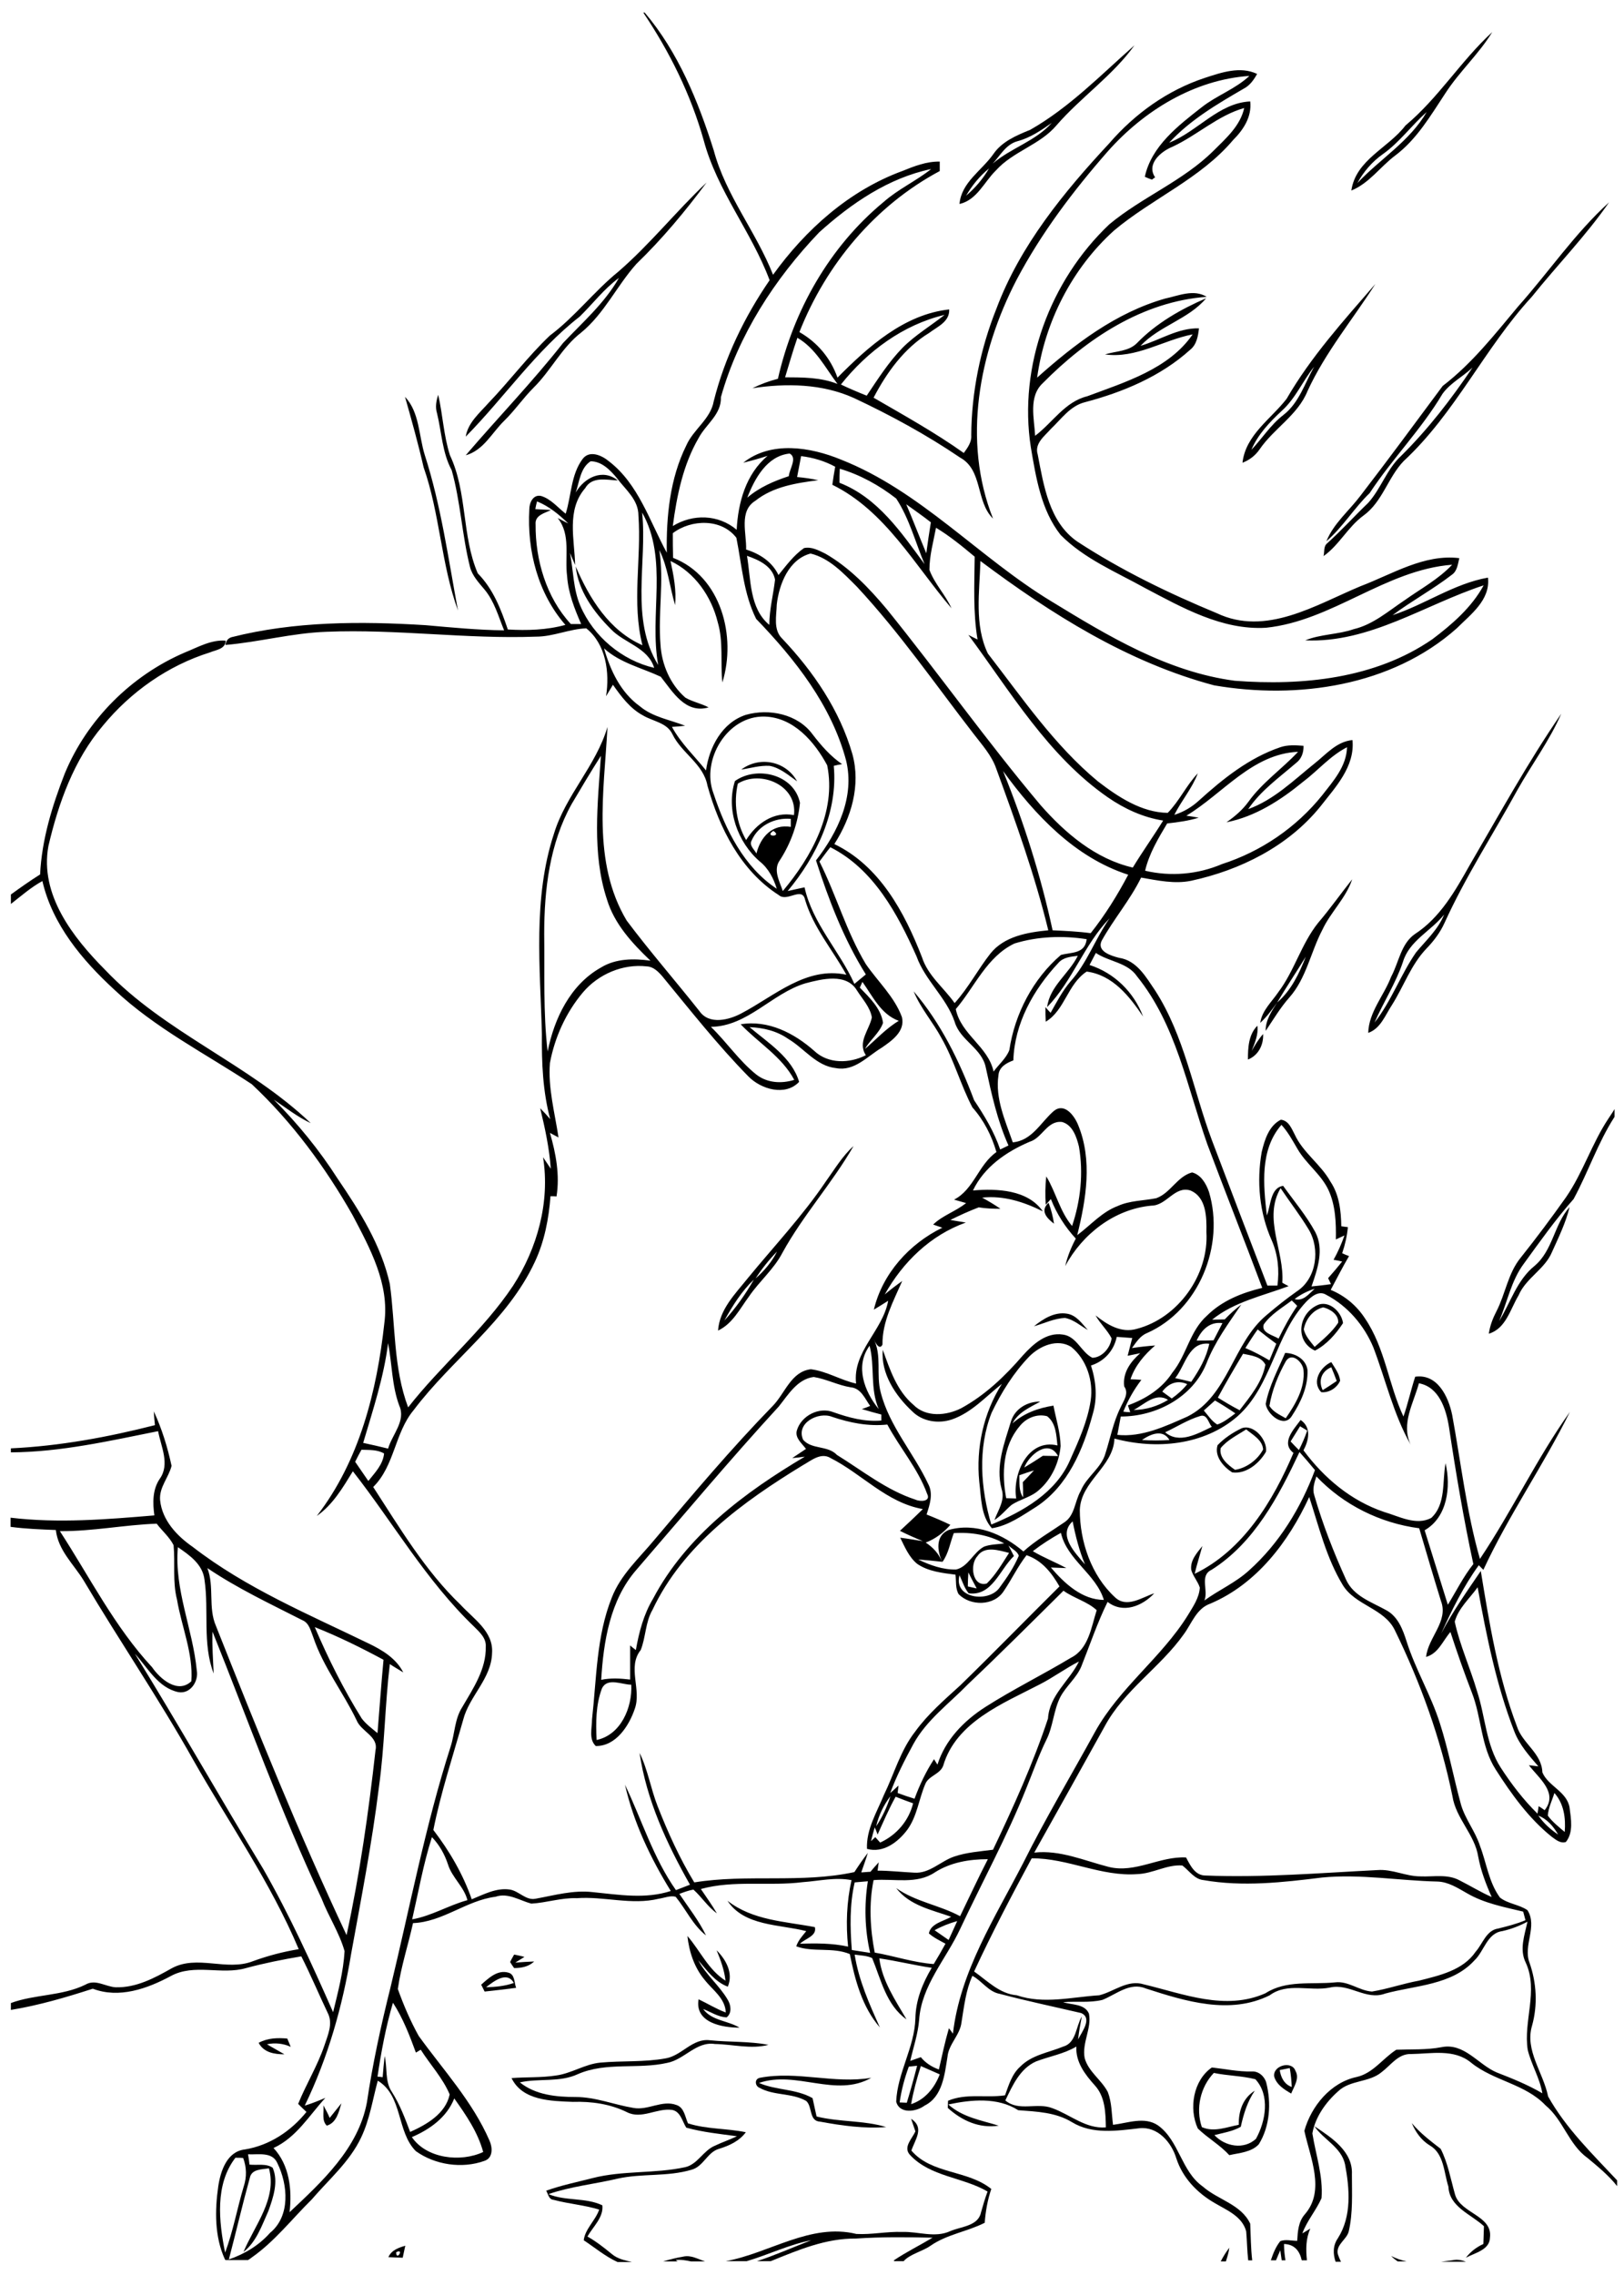 <?xml version="1.0" encoding="utf-8"?>
<!-- Generator: Adobe Illustrator 21.0.2, SVG Export Plug-In . SVG Version: 6.00 Build 0)  -->
<svg version="1.2" baseProfile="tiny" id="Layer_1" xmlns="http://www.w3.org/2000/svg" xmlns:xlink="http://www.w3.org/1999/xlink"
	 x="0px" y="0px" viewBox="0 0 567 794" overflow="scroll" xml:space="preserve">
<path fill="none" d="M169.7,693.6c3.3-0.2,6.6-0.4,9.7-1.5C177,687.8,172.4,691.6,169.7,693.6z"/>
<path fill="none" d="M138.3,786.1C138.4,789.4,141.3,784.5,138.3,786.1L138.3,786.1z"/>
<path fill="none" d="M498.1,39.2c-5.3,4.7-9.4,10.6-15.3,14.7c-3.8,2.5-6.8,6.1-8.9,10.1C481.8,55.5,492.2,49.3,498.1,39.2z"/>
<path fill="none" d="M423.8,723.5c-4.7,5-6.4,12.4-4.2,18.9c4.1,1.8,8.7,0,12.9-0.8c-0.1-4.7,1.5-9.3,5.6-11.9
	c-2.6,3.8-3.9,8.1-4.9,12.6c-2.8,1.6-6.1,2.1-9.2,2.9c3.8,4,10.3,5.2,14.5,1.3c3.4-6.1,5-15.3-0.2-20.8
	C433.6,724.5,428.6,724.5,423.8,723.5z"/>
<path fill="none" d="M450.3,721.8c-0.9,0.2-2.6,0.5-3.5,0.7c0.4,2.6,1.6,5,4.2,6C450.9,726.2,450.7,724,450.3,721.8z"/>
<path fill="none" d="M489.8,335.7c-2.5,7.4-6.8,14-9.9,21.1c5.9-7.5,9.1-16.6,14.5-24.5c3.5-4.2,7.7-8,9.8-13.2
	C499.6,324.9,492,328.2,489.8,335.7z"/>
<path fill="none" d="M325.6,781.2c-8.9-0.3-17.8-0.3-26.7,0.3c-10.5-0.1-20.1,4-29.8,7.9h43c0-0.1,0-0.2-0.1-0.3
	C316.4,786.1,321.1,783.8,325.6,781.2z"/>
<path fill="none" d="M53.5,529.3c-0.6-4.4-0.8-9.1,1.9-12.8c3.5-5.1,0.4-11.2-0.6-16.6c-17,3.4-34,7.3-51.4,7.4v22.9
	C20,532.1,36.9,530.7,53.5,529.3z"/>
<path fill="none" d="M260.7,789.3h3.7c6.4-2.2,12.6-5,18.9-7.3C275.5,783.5,268.2,787.1,260.7,789.3z"/>
<path fill="none" d="M235.9,788.8c0.2,0.2,0.5,0.3,0.7,0.5h4.7C239.5,788.9,237.8,788.7,235.9,788.8z"/>
<path fill="none" d="M66.8,586.8c0.7-9.8-3.4-19-5-28.5c-1.6-6.2-0.6-12.7-1.2-19c-1.4-2.9-3.9-5-5.9-7.5
	c-11.3,0.4-22.5,2.7-33.8,2.6c10.4,16.1,19,33.4,32.2,47.5C56,586,62.2,591.3,66.8,586.8z"/>
<path fill="none" d="M121.1,675.4c4.6-21.3,7.8-42.8,10.1-64.5c1.1-4.9-5-6.5-6.6-10.5c-4.8-9.8-11.7-18.5-15.1-28.9
	c-0.9-2.2-1.4-4.9-3.8-6c-11.2-5.7-22.7-11.1-33.1-18.3c2.5,6.5,0.2,13.8,3,20.2C89.9,603.8,104.5,640,121.1,675.4z"/>
<path fill="none" d="M131.8,604.9c0.7-8.5,1.3-17.1,2.1-25.6c-7.8-4.2-15.7-8.1-24-11.4c4.7,11,10.1,21.7,16.4,31.9
	C127.8,601.8,129.9,603.3,131.8,604.9z"/>
<path fill="none" d="M84.9,753.2c-0.7,0-2,0-2.7-0.1c-7.1,9.3-5.8,22.3-3.5,33c2.8-7.5,4.2-15.4,6.5-23.1
	C86.2,759.8,86.1,756.4,84.9,753.2z"/>
<path fill="none" d="M120.2,681c-1.8-6.4-5.6-12.1-8-18.3c-14.3-30.4-25.6-62.1-38.1-93.2c-0.2,4.9,0.2,9.7,0.4,14.6
	c-4.1-10.5-1.6-21.9-3.2-32.7c-0.6-5.4-5.2-8.6-9.3-11.4c-1.3,14.8,5.2,28.5,6.6,43c0.8,3.8-2.1,8.4-6.4,7.6
	c-7.1-1.5-10.6-8.5-15.2-13.4c15.3,24.8,29.7,50.2,44.8,75.1c9.2,16.1,16.9,33,24.3,50C117.9,695.3,119.8,688.2,120.2,681z"/>
<path fill="none" d="M524,617.1c3.7,5.7,7.9,11.2,12.8,16c0.1-0.7,0.3-2,0.4-2.6c0.7,0.5,1.4,0.9,2.1,1.4c4.8-6.2-2-11.2-5.5-15.7
	c1.1,0.1,2.2,0.3,3.3,0.4c-3.2-3.8-6.5-7.6-8.4-12.2c-6.3-16.2-9.7-33.3-12.8-50.3c-2.8,3.9-6.8,7.3-8.1,12.1
	c1.9,8.3,5.5,16.1,7.8,24.3C518.6,599.2,518.8,609.1,524,617.1z"/>
<path fill="none" d="M553.4,753.7c-6.6-4.7-8.4-13.3-14.7-18.4c-7.1-7.6-18.1-8.5-26-14.9c-5.9-4.8-13.9-3-20.9-3
	c-4.5-0.3-7.1,3.9-10.3,6.3c-4.3,3.8-10.9,2.8-15.2,6.7c-4.3,3.8-8,9-9,14.7c1.3,7.5,3.9,14.9,3.2,22.6c-1.9,4.3-5,7.9-6.7,12.3
	c1-0.6,1.9-1.2,2.8-1.7c-1.6,3.5-1.5,7.3-1.2,11.1h10.6c-0.9-2.7-1-5.6,0.8-8.2c4.9-7.7,4.2-17.2,2.5-25.8c-1.3-6-7.4-8.6-10.7-13.3
	c5.9,3.9,13.5,8.8,13.1,16.8c0,6.6,0.3,13.4-1.1,19.9c-0.7,2.9-4.6,4.6-3.7,7.9c0.3,0.8,0.6,1.7,1.1,2.6H488
	c-0.8-0.5-1.5-1.2-2.2-1.9c1.7,1,3.5,1.6,5.4,1.9h12c1.3-0.2,2.6-0.3,3.9-0.5c1.7-0.3,3.3-0.1,4.8,0.5h51.9v-25.9
	C560.7,759.8,556.9,756.7,553.4,753.7z M520.1,781c-0.1,4.3-5.3,5.3-8.4,7c1.7-2,3.8-3.6,6.1-4.8c0.1-2.1,0.1-4.1,0.2-6.2
	c-4.5-4.2-12.1-6.7-12.4-13.8c-1.6-5-1.5-11.5-6.5-14.4c-3-1.8-5-4.7-6.3-7.8c3,3.4,6.5,6.2,10.1,9c2.5,5,3.6,10.6,5,15.9
	C509.9,772.6,521.2,773.2,520.1,781z"/>
<path fill="none" d="M447.8,783.7c0.1,1.9,0.3,3.8,0.5,5.7h5.6C453.3,786.3,451.6,783.7,447.8,783.7z"/>
<path fill="none" d="M546.3,639.4c0.4-4.8-0.3-9.8-3.5-13.6c-0.8,2.6-2.1,5.2-2.3,7.9C542,635.9,544.2,637.6,546.3,639.4z"/>
<path fill="none" d="M452.5,782.5c0.2-3.3,0.4-6.8,2.7-9.3c7.2-8.3,1.8-19.9-0.2-29.1c2.5-8.6,9.2-16.9,18.3-18.8
	c5.7-1.4,9.1-6.5,13.8-9.5c5.3-0.2,10.6,0.1,15.8-0.9c7.8-1.5,12.7,6.1,19.2,8.8c5.5,2.2,11,4.3,16,7.3c-0.9-5.3-3.8-9.9-5.1-15.1
	c-1.6-10.1,3.8-20.7-0.7-30.5c-2.3-4.6-0.4-9.6,0.6-14.3c-2.8,1.4-5.8,2.5-8.8,3.3c-5.3,0.7-6.3,7-9.7,10.2
	c-7.9,8.7-20.6,8.6-31.2,11.6c-6.7,2.5-12.5-3.7-19.3-2.1c-7,1.4-14.9-1.9-21,2.7c-14,7-29.5,2.1-43.3-2.4c-5.5-2.3-10.3,2.1-15.1,4
	c-4.5,1.1-9.1,0.4-13.7,0.8c3,1,7.5,0.5,9,4c1,5.2-2.6,10.3-1.5,15.5c1.3,4.8,5.9,7.6,8.1,11.9c1.4,3.6,1.3,7.6,1.8,11.4
	c5.1-0.6,11-3.1,15.7,0.2c7.4,5.4,8.1,16,15.6,21.3c5.3,4.7,13.4,6.3,16.6,13c0.2,4.2,0.1,8.5,0.7,12.8h6.6c0.8-2.4,1.7-4.8,3.3-6.7
	C448.5,781.9,450.6,782.5,452.5,782.5z M437.3,781.3c0.2,0.2,0.4,0.4,0.4,0.4S437.5,781.5,437.3,781.3z M439.5,748.4
	c-2.6,2.8-6.8,3-10.3,3.8c-3.3-3.6-7.6-5.9-11-9.3c-3.2-6.9-1.6-16.8,4.9-21.3c4.6,0.5,9.2,1.6,13.9,1.4c2.4-0.3,4.5,1.6,5,3.9
	C443.9,734,443.4,742.1,439.5,748.4z M444.9,724.8c-0.8-3.9,6.1-5.9,7.4-2.1c1.5,2.7-0.5,5.4-1.5,7.9
	C448.4,729.3,445.8,727.7,444.9,724.8z"/>
<path fill="none" d="M445.1,789.3h1.9c-0.1-1.2-0.3-2.4-0.5-3.5C446.1,787,445.6,788.1,445.1,789.3z"/>
<path fill="none" d="M537.1,633.7c1.8,2.7,4.2,4.9,6.9,6.6C542.4,637.4,540.2,634.9,537.1,633.7z"/>
<path fill="none" d="M447.5,143.4c-4.2,3.9-8.3,8.3-10.6,13.6c3.7-4,6.7-8.8,11.1-12.1c5.5-4.2,7.6-11.1,10.8-16.9
	C454.7,133,452.3,139.1,447.5,143.4z"/>
<path fill="none" d="M276,288.6c0-0.7,0-2.1,0-2.8c-5.6-0.5-11.4,2.3-13.7,7.6c-0.9,1.7,1,3.1,1.7,4.5
	C265.5,292.2,269.6,287.5,276,288.6z"/>
<path fill="none" d="M303,656.6c-1.5,0.1-3.1,0.3-4.6,0.4c-1.8,7.7-1.6,15.7-1,23.6c2.1,0.3,4.3,0.7,6.4,1
	C301.9,673.4,301.8,664.9,303,656.6z"/>
<path fill="none" d="M302.9,646.7c-0.7,2.3-1.5,4.5-2.3,6.8c0.8-0.1,2.4-0.2,3.2-0.2c1-1.1,1.9-2.2,2.9-3.3c-0.1,1-0.3,1.9-0.4,2.9
	c4.3,0,8.5,0.5,12.8,0.7c5.3,0.3,9.2-4,13.9-5.6c4.4-1.5,9-1.8,13.6-2.4c7.1-14.9,14-30.1,19.2-45.8c0.4-8.2,7.4-13,10.8-19.9
	c-4.7,2.4-9,5.6-13.7,8c-13,6.7-29.2,13-33.7,28.4c-1,3.1-5.2,3.5-6.3,6.5c-2.1,5.2-2.7,11.2-6.2,15.8c-3.2,4.3-8.4,8.3-14.1,6.7
	c-0.4-6.8,3.4-12.7,5.9-18.8c3.5-7.4,5.7-15.6,10.9-22.1c4.5-6.2,10.2-11.2,15.8-16.2c11.6-11.4,23-23,34.6-34.5
	c-2.7-4.8-6.1-9.2-11.5-10.9c-3,3.9-5.1,8.5-8,12.6c-3.4,5.2-11.5,5.2-15.7,1c-1.2-2-0.8-4.5-1.1-6.8c-4.6-0.6-9.5-1.1-13.4-3.8
	c-2.8-2.4-4.3-5.9-5.9-9.1c2.6,0.3,5.3,0.8,7.9,1.2c-2.7-1.2-5.4-2.3-8-3.6c2.7-2.5,5.4-5,8-7.6c-12.6-2.2-21.2-12.2-32.2-17.8
	c-3.4-2.1-6.8,0.9-9.7,2.5c-20.8,12.7-41.8,27.8-52.5,50.5c-2.5,4.3-2.3,9.5-4.1,14c-4.8,6.1,0.4,13.9-2.1,20.6
	c-2,5.9-6.6,13-13.6,12.9c-2.6-2.4-1.4-6.3-1.3-9.3c1.6-14.2,1.5-29,6.9-42.5c3.1-8,9.5-13.8,14.9-20.2
	c13.4-15.9,26.8-31.8,41.3-46.7c4.3-4.3,6.4-12,13.3-12.8c5.5,0.6,10.4,3.8,15.8,5c-1.4-11.3,9.2-18.4,11.2-28.9
	c-1.7,1.1-3.3,2.1-5,3.1c3.1-12.6,12.5-23,23.9-28.6c-0.8-0.3-2.4-0.8-3.2-1.1c3.4-3.2,7.9-4.7,11.5-7.5c-1.4-0.4-2.8-0.8-4.2-1.2
	c6.9-3.5,8.5-12.2,14.8-16.6c-1.7-5.7-4.4-11.1-8.4-15.6c-4.1-7.8-6.3-16.5-10.8-24.2c-2.9-5.6-7.3-10.4-9.7-16.3
	c9.5,11.1,15.9,24.5,21.1,38c3.6,5.4,7,11,9.1,17.2c1-0.5,1.9-0.9,2.9-1.4c-3.8-8.7-5.8-17.9-7.9-27.1c-1.3-6.9-9-9.5-10.9-16.1
	c-2.9-8.5-10.2-14.4-13.3-22.8c-6.6-14.8-15-30.4-30.1-38.1c-1.3,1.7-2.5,3.4-3.8,5c5.9,11.7,9.5,24.5,16.2,35.8
	c4.3,6.1,10,11.4,12.6,18.5c1.2,5-3.6,8.3-7.1,10.7c-4.9,2.9-9.5,8.3-15.9,7.1c-6.9-0.7-11.1-6.9-16.7-10.2c-4-2.8-8.7-3.9-13.5-4.1
	c6.4,5.5,14.8,10.6,17.3,19.1c-4.8,5-13.4,2.6-17.7-1.9c-10.8-10.9-20.3-23.1-30.1-35c-1.4-1.6-3-3.3-5.3-3.4
	c-8.4-1-16.9,2.7-22.4,9.1c-6,6.9-9.9,15.6-11.5,24.6c-0.7,8.8,1.6,17.4,3,26c-1-0.5-2-1.1-3-1.6c2.1,7.2,3.4,14.7,2.3,22.2
	c-0.5,0-1.6,0-2.1-0.1c-0.6,7.9-2.1,15.8-5.5,23c-9.6,20.6-29,33.9-42.3,51.7c-6.6,7.9-6.5,19.4-14.1,26.8
	c9.4,14.3,18.1,29.2,30.5,41.1c4.5,4.9,11.5,9.3,11,16.8c-0.2,9-7.9,15.1-10.1,23.4c-3.6,12.8-7.9,25.4-10.4,38.4
	c5.6,7.3,10.4,15.5,13.4,24.2c4.2-1.8,8.6-4.1,13.3-3.4c3.2,0.5,5.6,3.9,9,3.2c6.6-1.2,13.2-3,20-2.3c9,0.8,18.3,2.5,27.2-0.4
	c-7.1-11.5-13-23.9-16-37.1c5.9,12.3,9.8,25.5,17.8,36.8c1.6-0.6,3.3-1.3,4.9-1.9c-8.1-14.3-15.2-29.6-17.6-46
	c2.9,5.9,3.9,12.5,6.3,18.6c3.6,9.2,7.7,18.2,12.8,26.6c18.5-3,37.4,0.4,55.8-3.6C299.7,651.1,301.2,648.9,302.9,646.7z
	 M261.1,446.1c9.2-11.2,19.1-21.7,27.2-33.7c3-4.3,5.7-8.9,9.7-12.4c-7.5,12.9-17.6,24.1-24.8,37.2c-3,5.8-8.1,10-11.7,15.3
	c-3.2,4.3-5.7,9.5-10.8,11.9C251.2,457,256.8,451.5,261.1,446.1z"/>
<path fill="none" d="M431.1,512.9c4.1-0.6,7.9-3.5,9.8-7.1c-0.2-3.3-3.6-5.1-5.9-7c-3.1,2-6.5,3.7-8.9,6.5
	C425.5,508.7,428.7,511.3,431.1,512.9z"/>
<path fill="none" d="M512.2,660.9c-3.3-1.9-6.6-4.1-10.4-4.1c-13.4-0.2-26.8-2.7-40.2-1.4c-13.7,1.7-27.7,3.3-41.4,0.9
	c-3.3-0.3-5-3.3-7.4-5.1c-5.4-0.5-10.3,2.8-15.6,3c-12.7,1-24.3-5.6-37-5.5c-7,13-13.9,26.1-20.1,39.5c4.7,3.3,8.8,7.8,14.9,8.3
	c9.5,3.2,19.2,0.6,28.8,0c5.2-1.2,10-5.6,15.6-3.8c13.8,3.3,28.4,9.3,42.4,3.1c7.3-4.7,16.1-3,24.3-3.8c4.6-0.6,8.4,2.9,12.9,3.2
	c5.5-0.9,10.9-2.8,16.4-3.8c7.2-1.8,15.4-3.5,19.8-10.1c2.4-2.8,3.6-7.5,7.9-8.1c3.2-0.8,6.5-1.6,9.6-2.9c-0.2-0.7-0.6-2.2-0.8-3
	C525.1,665.7,518.2,664.4,512.2,660.9z"/>
<path fill="none" d="M382.4,604.5c8.5-15.4,23.2-25.9,32.4-40.7c1.8-3,4-6.1,4.2-9.7c-0.8-2.2-2.4-3.9-3-6.2c-0.3-3.3,2-5.9,3.9-8.3
	c-0.9,3.2-1.9,6.4-2.7,9.7c17-8.2,27.3-25.5,34.5-42.2c-4.5-3.5,0.1-8.3,2.5-11.5c3.8,2.7,3,7.1,1,10.6c7.1,9.7,16.5,17.6,28.1,21.5
	c5.2,1.5,11.3,4.8,16.5,2.1c5.3-4.8,3.9-12.8,5-19.1c1.9,8.2,0.8,18.8-7.3,23.4c2.6,8.7,5.4,17.3,8.1,26c2.9-4.8,5.4-9.9,8.9-14.2
	c-3.4-15.8-6.1-31.8-8.5-47.8c-1.1-6.2-3.5-14-10.5-15.3c-1.9,7-6.2,14.1-2.9,21.4c-6.1-10.5-8.7-22.6-13-33.9
	c-3.2-7.8-9-14.6-16.5-18.4c-2.5-1.6-5.1,0.7-6.9,2.4c-10.9,11.5-12.1,29.3-24,40c-11.7,10.2-28.4,11.7-43,7.8
	c-0.4,9.9-11.7,14.8-12.1,24.9c0,11.1,4,22.9,12.3,30.5c4.1,3.8,9.4,0,13.7-1.4c-4.2,4.5-10.9,7.2-16.3,3c-3.6,7.3-6.2,15-9.2,22.6
	c-1.6,4-5.3,6.8-7.3,10.6c-2.4,4.7-2.5,10.3-4.9,15c-2.8,5.5-4.7,11.2-7,16.9c-6.7,16.8-15.3,32.8-23.1,49.1
	c-4.9,10.5-13.5,19.7-14.3,31.7c-0.4,4.9-2.1,9.5-3.1,14.3c1.2-0.5,2.5-0.9,3.7-1.3c1.7,2,3.9,3.5,6.3,4.3c1.2-4.8,2.2-9.7,3.5-14.4
	c0.3,0.5,1,1.4,1.4,1.9c2.5-21.7,14.7-40.5,24.7-59.5C365.1,634.7,374,619.8,382.4,604.5z M461.3,485.9c-3.6-3.5-0.3-8.8,3.5-10.5
	c1.2,2.1,2.8,4.1,3.1,6.5C466.9,484.3,464,486.2,461.3,485.9z M460.4,455.3c3.9-1.2,8,2.7,8.4,6.5c-2.4,3.8-5.6,7.5-9.8,9.6
	C451.8,468,453.4,458,460.4,455.3z M448.7,472.2c3.6,0.1,7.2,2.2,7.8,6c0.2,5.7-2.4,11.2-5.4,15.9c-2.7,4.6-8.7-0.4-9.1-4.1
	C443.1,483.7,446.3,478,448.7,472.2z M425.1,504.4c2.4-2.5,5.4-4.4,8.4-5.9c4.2-1.5,9.1,4.1,8.5,8.2c-2.4,3.9-7,7.8-11.8,7.2
	C427.2,512,423.9,508.3,425.1,504.4z"/>
<path fill="none" d="M288.8,267.2c-4.5-8.2-11.7-16.7-21.8-17c-13-0.4-22.3,15.1-17.9,26.8c4.2,12.7,10.6,25.7,22.1,33.3
	c-1.1-3.6-2.9-7.1-5.9-9.5c-7.8-6.7-11.9-18.3-8.7-28.1c7.6-5.4,20.7-2.3,22.7,7.6c-0.8,7.1-3.2,14-7,20c-2.5,3.4-0.2,7.4,1,10.8
	C283.3,299.1,292.1,283.3,288.8,267.2z M268.7,267.3c-3.3-0.2-6.6,0.8-9.9,1.3c6.4-4.7,15.6-3,19.4,4
	C275.2,270.6,272.4,267.9,268.7,267.3z"/>
<path fill="none" d="M253,460.9c4-4.3,7.4-9.1,10.3-14.3C258.9,450.7,255.8,455.7,253,460.9z"/>
<path fill="none" d="M317.3,721.3c-1.4,4-2.5,8.2-3.2,12.5c0.6,0,1.9,0.1,2.5,0.1c1.2-4.3,2.5-8.5,3.5-12.9
	C319.4,721.1,318,721.2,317.3,721.3z"/>
<path fill="none" d="M331.2,677.1c1-2.2,2-4.4,3-6.6c-2.7,0.8-5.4,1.9-7.9,3.2C327.9,674.8,329.5,676,331.2,677.1z"/>
<path fill="none" d="M461.8,485.2c1.6-1.1,3.3-2.1,4.9-3.2c-0.6-1.6-1.2-3.2-1.9-4.8C461.4,478.6,460.2,481.9,461.8,485.2z"/>
<path fill="none" d="M330.1,678.5c-2-1.1-4.1-2.1-5.8-3.6c0.6-3.5,5.1-4.2,7.8-5.8c-6.8-2.4-14.5-3.9-19.2-10
	c6.8,4.7,15.1,5.9,22.3,9.8c3.3-6.6,6.4-13.4,9.7-19.9c-6.4,0-13,1.1-18.5,4.6c-6.4,4.3-14.3,2.1-21.4,2.7c-1.7,8.3-1.2,17,0.4,25.3
	c6.9,1.2,13.6,3.5,20.6,4.1C327.5,683.3,328.9,681,330.1,678.5z"/>
<path fill="none" d="M448.9,495c3.4-4.9,6.8-10.6,6.2-16.8c-0.2-2.7-4-6.4-6.1-3.2c-2.7,4.9-4.9,10.2-5.8,15.7
	C444.5,492.8,446.8,493.8,448.9,495z"/>
<path fill="none" d="M467.2,461.8c0.3-2.9-2.7-4.9-5.2-5.4c-3.6,0.8-6.2,4.2-6.9,7.7c0.6,2.4,2.4,4.2,3.8,6.1
	C461.8,467.6,465,465.1,467.2,461.8z"/>
<path fill="none" d="M455.9,334c-3.2,5.4-6.7,10.6-10,16C450.8,345.8,453.6,339.9,455.9,334z"/>
<path fill="none" d="M318.1,734.4c4.9-1.5,8.2-5.7,9.9-10.3c-2.2-1-4.4-2-6.6-2.9C320.1,725.5,318.9,729.9,318.1,734.4z"/>
<path fill="none" d="M302.4,340.1c-7.7-12.3-13-26.1-17.4-39.8c7.6-9.8,13.6-22.1,10.5-34.9c-5.1-19.2-17.8-35.4-31.4-49.4
	c-4.4-8.8-5-18.8-6.9-28.3c-5.2-6.8-15.8-6.5-22.2-1.6c0,2.9,0,5.8,0.1,8.6c16.8,6.5,22.2,27.6,17.2,43.5c-0.7-7,0.4-14.1-1.6-21
	c-2.2-9-8-17.4-16.5-21.4c1,5.1,2.1,10.2,1.6,15.4c-1.9-6.4-2.5-13.2-5.5-19.2c1.7,10.9-0.5,22,0.4,32.9c0.4,7,3.4,13.9,8.7,18.6
	c2.5,1.4,5.5,2,8.1,3.4c-8.1,2.4-12.5-5.4-16.7-10.7c-6.6-3.1-14.2-4.8-19.8-9.9c2.2,7.7,5.8,15.4,12.5,20.2
	c4.5,3.8,10.4,4.8,15.8,6.8c-1.5,0.1-3.1,0.2-4.6,0.4c3.1,5.7,7.9,10.2,11.9,15.2c1.1-8.1,5.6-16.7,13.9-19.4
	c8.1-2.3,18.1-0.3,23.3,6.8c2.9,3.9,6.2,7.6,10.3,10.4c-0.7,0.2-2.2,0.5-2.9,0.6c1.5,16.1-6,31.6-16.1,43.7c2-0.5,4-0.9,5.9-1.3
	c2.8,12.7,12.2,22.1,17.4,33.6C299.7,342.2,301,341.1,302.4,340.1z"/>
<path fill="none" d="M308.2,356.9c-1.1,3.6-4.4,5.9-6.3,9.1c3.9-3.3,7.4-7.2,11.8-9.8c-6.3-2.3-9.1-8.5-12.7-13.6
	c-0.2,0.5-0.7,1.5-0.9,2C303.5,348.1,307.6,351.9,308.2,356.9z"/>
<path fill="none" d="M264,375c3.8,3,8.8,3.3,13.3,1.9c-4.3-8.2-12.6-12.9-18.7-19.4c9.7-1.6,18.7,3,25.7,9.3
	c4.9,4.6,12.3,4.3,18,1.5c-3-4.6,1.2-8.7,2.1-13.2c-0.6-3.6-3.3-6.4-5.2-9.4c-3.7-6.2-12.3-4-18-2.5c-11.7,3.6-20.1,15-33,15.2
	C253.7,363.7,258,370.2,264,375z"/>
<path fill="none" d="M270,290C266.5,292.2,273.4,292.2,270,290L270,290z"/>
<path fill="none" d="M86.7,752c0.1,1.2,0.3,2.4,0.5,3.6c2.6,0.3,5.9-0.6,8.1,1.1c2.2,4.8,0.3,10.4-1.5,15.1
	c-2.3,5-4.1,10.7-8.7,14.3c3.9-9.2,11.7-18.6,8.9-29.2c-2.5,0.4-6.1,0.2-6.7,3.4c-2.6,9.4-4.9,19-7.3,28.4c5.5-2,10.5-4.9,14.4-9.3
	c7.1-5.8,6.3-16.7,2.6-24.3C95.1,751,90.1,752.2,86.7,752z"/>
<path fill="none" d="M346.6,57.1c6.4-5.5,14.9-7.8,20.6-14.2c-3.7,2.6-7.5,5.2-12,6.4C351.2,50.4,349.2,54.3,346.6,57.1z"/>
<path fill="none" d="M337.3,68.3c3.2-2.6,5.9-5.8,8-9.5C342,61.4,339.4,64.7,337.3,68.3z"/>
<path fill="none" d="M271.3,436.8c-2.8,2.9-5.3,6.1-7.5,9.4C266.8,443.5,269.4,440.4,271.3,436.8z"/>
<path fill="none" d="M150.8,641.2c-3,9.4-4.6,19.1-6.9,28.7c6.8-1.2,12.6-4.9,19.2-6.7c-1.3-4.7-5.4-7.9-6.8-12.5
	C155.2,647.1,153.4,643.8,150.8,641.2z"/>
<path fill="none" d="M139.4,490.6c-2.7-7-2.6-14.6-3.9-21.8c-1.5,11.9-5.4,23.3-8.6,34.8c2.9,0.6,5.8,1.3,8.7,2
	C136.9,500.7,141.9,496,139.4,490.6z"/>
<path fill="none" d="M126.2,506c-0.7,1.4-1.4,2.8-2.2,4.2c1.5,2.2,3,4.5,4.5,6.7c2.3-2.8,5.2-5.7,5.5-9.6
	C131.7,505.8,128.8,506.1,126.2,506z"/>
<path fill="none" d="M209.8,337.7c5.2-3.2,11.5-3.2,17.3-2.4c-6.4-6-12.6-12.8-15.2-21.4c-5.3-16.1-3.2-33.5-2.1-50.1
	c-3.5,5.5-6.9,11.1-10.2,16.8c-7.7,13.8-9.6,29.9-9.6,45.4c0.1,13.7-0.4,27.4,1.2,41C193.5,355.5,199.1,343.7,209.8,337.7z"/>
<path fill="none" d="M277.1,284.5c1.4-10.4-11.5-15.9-19.6-11c-1.5,6.6-0.5,13.8,2.9,19.7C264,287.5,270.1,283.1,277.1,284.5z"/>
<path fill="none" d="M319.5,523.3c1.6,0.8,5.5,0.8,4.1-2c-3.2-8.8-9.5-16-13.9-24.2c-6.6,0.7-13-0.6-19.3-2.7
	c-4.8-1.9-12.7,2.3-10.1,8c3,3.4,8.6,1.9,11.8,5.2C301.1,513.3,309.5,520.1,319.5,523.3z"/>
<path fill="none" d="M325,182.3c-2.8-2.2-5.7-4.2-8.6-6.3c2.4,5.7,4.6,11.4,7,17.1C323.9,189.4,324.4,185.9,325,182.3z"/>
<path fill="none" d="M303.6,469.7c-5.2,7.1-1.8,15.9,3.2,22.1C303.7,484.7,305.5,476.9,303.6,469.7z"/>
<path fill="none" d="M355.9,514.9c0.1,2.6-0.3,5.4,1.3,7.7c0-1.8,0-3.5-0.1-5.3c1.3-1.4,2.6-2.8,3.9-4.1
	C359.3,513.7,357.6,514.3,355.9,514.9z"/>
<path fill="none" d="M293.3,163.7c0,1.6-0.1,3.2-0.1,4.9c13.3,5.1,21.5,17.4,29.7,28.4c-3.2-7.6-5.4-15.9-9.9-22.9
	C307.1,169.5,300.4,165.8,293.3,163.7z"/>
<path fill="none" d="M357.6,512.2c2.2-1.3,4.4-2.7,6.5-4.1c1.7,0,3.5,0.1,5.2,0.1C366.1,502,359.3,507.8,357.6,512.2z"/>
<path fill="none" d="M315.3,121.3c4.4-4.4,9.7-7.5,14.6-11.4c-14.4,3.4-27,12.8-36.1,24.3c2.9,1.5,5.9,2.8,9,3.9
	C306.6,132.3,310.4,126.3,315.3,121.3z"/>
<path fill="none" d="M349.1,554.1c2.6-3.4,5-7.1,6.7-11.1c-0.5-1.7-2.4-2.4-3.6-3.6c0.6,1.2,1.2,2.5,1.9,3.7
	c-4.9,4.6-7.7,14.1-15.8,13c-1.5-1.8-2.2-4.2-3.2-6.3C332.8,558,345.4,559.5,349.1,554.1z"/>
<path fill="none" d="M143.8,745.9c5.1,7.5,17,8.9,24.9,5.2c-1.9-7-6.1-12.9-10.1-18.8C156,738.9,150.1,743.1,143.8,745.9z"/>
<path fill="none" d="M344.5,552.7c3.2-3,5.4-7,7.8-10.7c-3.6-0.9-8.6-2.6-11.1,1.2C338.5,546.1,339.5,554,344.5,552.7z"/>
<path fill="none" d="M210.2,589.2c-2.1,5.7-2.2,12-1.9,18.1c8.5-1.8,12.5-11.4,12.1-19.3C217.1,588,212.2,585.4,210.2,589.2z"/>
<path fill="none" d="M337.9,553.8c0.8,0.2,2.3,0.5,3.1,0.7c-1-1.9-2-3.7-2.9-5.6C338,550.5,337.9,552.1,337.9,553.8z"/>
<path fill="none" d="M278.3,499.4c1.4-5.2,7.7-8.4,12.8-6.4c5.4,1.8,11,3.4,16.7,2.9c0-0.5,0-1.6,0-2.1c-2.3-0.6-4.6-1.2-6.8-1.9
	c0.7-0.3,2.2-0.9,2.9-1.1c-1.8-2.5-3.2-6.3-6.8-6.5c-4.4-0.7-8.5-2.9-12.9-3.6c-5.8,0.7-8.9,6.2-12.2,10.3
	c-17.1,18.6-33.3,38.1-49.8,57.1c-9.1,10.5-11.4,24.8-12.2,38.3c3.3-0.7,6.7-0.5,10.1-0.1c0-4,0-7.9,0-11.9c0.7,0.5,1.3,1,2,1.6
	c1.1-6.2,2.7-12.4,6-17.9c11.6-21.9,32.1-37.2,53.1-49.5c-1.5,0.2-2.9,0.4-4.4,0.6c1.6-1.1,3.2-2.2,4.8-3.2
	C280.1,503.8,277.6,502,278.3,499.4z"/>
<path fill="none" d="M365.6,494.3c-3.6-1.1-7.5,0.7-9.7,3.6c-5.8,6.9-6.3,16.5-4.6,25c1.2,0,2.3,0.1,3.5,0.1
	c-1.4-8.5,4.1-21,14.4-18.5C368.8,500.9,368.7,496.7,365.6,494.3z"/>
<path fill="none" d="M391,491.1c1-2.3,3-4.9,1.3-7.4c-0.7-4.8,2.2-8.6,5.6-11.6c-1.5,0.3-3,0.6-4.4,0.9c0.5-2.1,1-4.2,1.6-6.2
	c-1.8-0.1-3.6-0.3-5.4-0.4c-1,4.8-4.3,8.5-9,10c1.8,5.5,2.3,11.4,0.6,17c-3.3,12.2-8.7,25.1-19.7,32.3c-4.8,3.1-9.7,6.6-15.5,7.5
	c-3.9-4.4-3.7-10.7-4.4-16.2c-1.2-11.9,1.5-24,7.9-34.2c-5.5,4.4-10.5,10.1-17.4,12.4c-4.7,1.7-10.3,0.9-13.9-2.8
	c-5.8-5.5-11-13.2-10.3-21.5c2.5,6.9,4.9,14.2,10.7,19.2c4.3,4.5,11.5,3.9,16.7,1.2c8.3-4.6,15.3-11.3,21.5-18.4
	c3.5-3.9,8.3-8.2,14-7.3c4.8,0.6,6.4,6.2,10.3,8.1c3.4-0.1,6.3-3.5,6.7-6.8c-1.5-2.9-4-5.2-5.6-8c4.1,3.2,9,6.3,14.4,4.7
	c14.5-3.8,25.1-18.8,24.3-33.8c0.1-5.1-0.1-12.2-5.6-14.5c-5.5-1.8-8.3,5.3-13.6,5.3c-12.9,1.2-24.1,9.9-30.1,21.1
	c0.8-3.4,2.1-6.6,3.7-9.6c-3.8-4-6.8-8.7-8.7-13.8c-0.5,0.5-1.3,1.5-1.8,2c-0.2-3.3-0.2-6.6,0.2-9.9c3.4,5.5,4.8,12.2,9,17.3
	c3-8.8,4-18.5,2.4-27.7c-0.9-3.4-2.2-7.6-5.9-8.6c-5.1-0.6-6.8,5.6-11.3,6.9c-8.2,3.5-15.8,8.8-19.8,17c8.4-0.7,19.1-0.3,24.4,7.3
	c-6.6-3.4-13.7-5.6-21.2-4.8c2.2,1.2,4.4,2.4,6.4,3.9c-2.5,0-5.1-0.1-7.6-0.5c-3.4,1.3-6.6,2.8-9.9,4.4c1.8,0.3,3.6,0.6,5.4,0.9
	c-12.3,4.4-22,13.8-28.3,25.1c2-1.6,4-3.2,6.1-4.7c-3.1,7.1-7,14.2-6.9,22.2c-1.1,2.1-2.6-1-3.1-2c3,5.8,0.8,12.6,2.5,18.7
	c3,11.8,11.5,21.1,16.6,32c1.8,3.4,0.6,7.2-0.6,10.6c2.8,1.1,5.6,2.3,8.3,3.6c-2.3,2.7-5.2,4.9-8.6,6.2c2.5,1.6,4.6,3.8,5.7,6.7
	c-2.8-0.2-5.5-0.6-8.3-0.8c4.1,2,8.6,3.6,13.2,3.5c4.4-1.1,6.1-6,9.8-8c2.2-0.9,4.6-0.8,7-1.1c-5.3-3-11.5-3.9-17.6-3.6
	c-1.3,3.4-1.8,7.2-4,10.1c-1.8-3.8-2.5-9.2,2.2-11.2c9.3-2.6,19.1,1.5,26.1,7.5c4.3-3.9,9.4-6.8,14.2-10.1c3.8-2.5,3.7-7.5,5.6-11.2
	c2.1-5,7.3-8,8.7-13.3C387.5,501.6,388.5,496.1,391,491.1z M366.1,419.8c0.8,2.4,1.4,4.8,1.9,7.3C365.5,425.2,363,422.6,366.1,419.8
	z M372.5,458.5c3.3,0.5,5.2,3.4,7.3,5.7c-2.6-1.5-4.9-3.6-7.9-4.3c-3.8,0.1-7.3,1.9-10.9,2.9C364.2,460.3,368.1,457.8,372.5,458.5z"
	/>
<path fill="none" d="M352.4,366.5c1.9-12.6,8.2-24.9,18-33.2c3.8-1,8.4-0.3,9-5.5c-8.3-1.3-17.2-1-25.2,1.5
	c-9.6,4.5-13.9,15.1-20.5,22.9c1.7,8.9,11.3,12.9,13.2,21.8C348.7,371.4,351.3,369.4,352.4,366.5z"/>
<path fill="none" d="M321.9,334.1c2,6.5,7.6,10.6,11.4,16c4.8-5.3,8.1-11.7,12.5-17.3c4.9-6,13-7.4,20.2-8.1
	c-4.6-19.3-11.4-37.9-18.2-56.5c-1.6-4.6-5-8.3-7.9-12.1c-13.4-17.3-25.7-35.3-40.7-51.3c-4.7-4.7-9.5-10-16.2-11.6
	c-7.7,2-11,10.7-11.8,17.8c-0.1,4-1.4,8.8,1.9,11.9c10.9,11.5,20.1,25,24.5,40.3c3,10.8-0.5,22.1-6.3,31.4
	C307.1,302.3,315.8,318.4,321.9,334.1z"/>
<path fill="none" d="M275.7,158.3c-8,0.8-12.2,8.7-14.8,15.4c4.2-3.5,9.3-5.8,14.5-7.4C275.6,163.8,278.6,159.9,275.7,158.3z"/>
<path fill="none" d="M341.1,223c-1.7-9.6-1.1-19.3-1-28.9c-4.3-3.6-8.7-7.2-13.5-10.1c-0.9,4.9-2.3,9.7-2.3,14.7
	c1.7,4.9,5.6,8.7,7.7,13.4c-12.9-15.1-23.1-34-41.6-43.1c0.3-2.1,0.7-4.2,1-6.3c-3.7-2-7.8-3.2-11.9-3.7c-0.5,2.4-0.9,4.8-1.4,7.3
	c2.5,0.2,5,0.6,7.4,1.1c-7.7,1-15.7,2.3-22,7.2c-5.8,3.6-3,11.4-3.2,17c4.7,1.5,9,4.3,11.3,8.9c2.8-3.3,5.4-6.9,8.9-9.4
	c2.6-0.6,5.1,0.8,7.4,1.9c8.5,4.8,15.3,12,21.5,19.4c18.2,22.6,35,46.3,53.7,68.4c8.6,9.8,19.2,18.8,32.2,21.8
	c3.4-5.5,7.2-10.8,10.6-16.4c-7-1.1-13.5-4.1-19.3-8.1c-20.9-14.5-33.9-36.9-48.9-56.9C339,221.9,340,222.5,341.1,223z"/>
<path fill="none" d="M350.1,269.1c7.3,18,13.3,36.6,17.3,55.6c4.4,0.2,8.9,0.4,13.3,1c5.1-6.3,9.4-13.2,13-20.4
	C375.2,299.2,361.3,284.4,350.1,269.1z"/>
<path fill="none" d="M426.5,301.5c13.7-4.5,25.9-12.8,35-24c3.8-5,8.5-10.1,8.7-16.8c-5.9,3-10.2,8.2-15.4,12.1
	c-7.8,6.5-16.7,12.1-26.7,14.1c2.9-2,5.7-4.3,7.7-7.2c4.9-6.7,11.8-11.4,17.3-17.4c-16,0.7-26.3,14.6-39,22.3
	c1.5,0.2,2.9,0.5,4.3,0.7c-3.6,1.2-7.3,1.6-11,2c-3.2,5.2-6.3,10.5-7.7,16.5C408.7,305.9,418.1,305.1,426.5,301.5z"/>
<path fill="none" d="M376.1,333.9c-2.4,0.3-5.1,0.5-6.8,2.5c-8.6,9.3-15.2,21.1-15.7,34c-2.5,0.9-5.1,2.2-5.2,5.2
	c-1.2,8.1,2.4,15.9,5,23.4c6.9-0.6,9.8-7,14.4-11c3.7-2.9,7.2,1.7,8.4,4.9c5.1,12.3,2.8,26-0.3,38.5c4.7-3.5,8.6-8.1,14.2-10.2
	c4.2-2,8.9-1.8,13.4-2.7c5-1.8,7.3-7.6,12.5-9c3.2,0.8,4.9,3.9,5.9,6.8c5.7,18.7-3.5,41.3-21.7,49.3c-2.4,1-3.7,3.2-5.2,5.2
	c2.7-0.4,5.4-0.7,8.1-0.9c-3.7,3.3-7,7.1-8.6,11.8c0.9,0.1,2.8,0.2,3.8,0.2c-2.6,3.4-4.7,7.1-6.3,11.1c0.6,0,1.8,0.1,2.4,0.2
	c-0.2-0.6-0.6-1.8-0.8-2.4c6.1-2.3,11.9-5.8,15.5-11.4c5-6.1,6.1-14.6,12.1-19.9c5.2-5.2,12.3-8,19.3-9.7
	c-6.3-16.8-12.9-33.4-19.2-50.2c-7-19.9-11-41.6-24.5-58.5c-3.4-4.9-9.8-5-14.4-8.2c-0.7,1.4-1.5,2.8-2.2,4.2
	c8.7,2.7,15.5,9.5,18.7,18c-4.8-7.1-10.6-14.5-19.7-15.7c-6.6,4.3-7.6,13.4-14.3,17.5c0-1.7-0.1-3.4-0.1-5.1c0.4,0.5,1.4,1.5,1.8,2
	c2.1-3.8,4.1-7.6,6.9-10.9c5.8-6.4,8.6-14.8,13.5-21.9c-8.8,9.2-12.8,21.8-21.8,31C366.3,344.5,373,340.2,376.1,333.9z"/>
<path fill="none" d="M410.3,480.9c1.9,0.4,3.7,0.9,5.6,1.3c2.8-4.1,5.3-8.4,6.3-13.3C415,468.2,413.9,476.5,410.3,480.9z"/>
<path fill="none" d="M374,470.2c-4.8-3-10.9-0.3-14.6,3.3c-5.6,5.6-9.9,12.5-13.2,19.7c-4.8,12.4-3.8,26.4-0.1,39
	c11-4.5,22.5-11.1,27.5-22.5c3-6.7,6.1-13.5,7.2-20.8C381.8,482,379.4,474.5,374,470.2z M362.8,519.9c-2.8,2.5-6.7,3.2-9.7,5.3
	c-2,1.8-3.6,3.8-5.9,5.2c1.4-3.5,3.8-6.9,2.5-10.8c-2.2-8.1,1-16,3.3-23.7c1.4-4.3,5.8-6.9,10.2-6.8c-3.6,2-7.7,3.7-9.7,7.6
	c4.1-3.6,9.2-5.4,14.4-6.3c0.8,4.7,2.4,9.3,2.5,14.1C369.8,510.3,367.2,516.1,362.8,519.9z"/>
<path fill="none" d="M395.7,492.1c4.3,0,8.4-1.3,12-3.5C403.5,485.8,399.4,490.3,395.7,492.1z"/>
<path fill="none" d="M260.9,194c1.4,8.2,0.8,18.3,7.8,24.1c0-5.3,1.4-10.5,2-15.8C269.7,197.6,264.9,195.4,260.9,194z"/>
<path fill="none" d="M405.8,485.7c1.1,0.8,2.2,1.6,3.3,2.4c2-1.5,3.8-3.1,5.4-5C411,481.5,407.9,482.9,405.8,485.7z"/>
<path fill="none" d="M426.8,461.8c-4.4-0.6-7.3,2.3-9,6.1c2,0,3.9,0,5.9,0C424.7,465.9,425.7,463.8,426.8,461.8z"/>
<path fill="none" d="M447.8,413.9c3.8,5.3,8.1,10.4,11.2,16.1c3.2,6.2,0.8,13-1.3,19c2.3-0.2,4.6-0.5,6.8-0.8
	c-0.3-0.7-0.7-1.4-1-2.1c1.7-1.9,3.3-3.8,4.9-5.8c-0.7-0.1-2.2-0.4-3-0.6c1.5-2.7,2.8-5.6,3.8-8.5c-1,0.5-2,0.9-3,1.4
	c0.1-5.9-0.1-11.9-2.6-17.3c-2.6-5.5-7.8-9-10.8-14.3c-1.7-2.9-3.3-6-5.6-8.4c-7.6,8.7-6.3,21-5.1,31.6
	C443.7,420.8,443.5,414.5,447.8,413.9z"/>
<path fill="none" d="M441.7,476.3c-1.5-2.9-4.9-3.2-7.8-3.8c-3,5-6,10.2-8.8,15.3c2.5,1.5,5,3,7.5,4.4
	C436.4,487.4,440.7,482.4,441.7,476.3z"/>
<path fill="none" d="M194.7,180.8c1.2,0.6,2.5,1.3,3.7,1.9c-3.2-3.1-6.7-6-10.9-7.7c-0.1,0.7-0.4,2-0.6,2.7c1.8,0.1,3.7,0.2,5.5,0.3
	c-2.2,1.1-5.7,1.8-5.4,5c-0.1,12.4,3.7,25.5,12.3,34.8c1.2,0,2.4,0,3.5,0c-2.3-5.3-4.6-10.9-4.9-16.7
	C197.1,194.2,199.4,186.6,194.7,180.8z"/>
<path fill="none" d="M213.3,219.7c-5.9-5.9-11.3-13.3-12.2-21.8c4.8,11.2,11.7,22.4,23.3,27.5c-3.8-14.9-0.3-30.2-1.4-45.3
	c0-5.5-4.5-9-7.5-13c-2.3-2.8-5.3-5.9-9.2-5.9c-3.7,2.3-4,7.1-5.2,10.9c2.9-5.3,9.4-8.6,14.7-4.2c-3.9-0.2-9-1.5-11.4,2.7
	c-6.6,7.5-3.6,17.8-3.5,26.8c-0.7-1.4-1.3-2.8-1.8-4.2c1.2,6.1,1.1,12.6,3.6,18.4c4.5,10.8,14.5,19.1,25.8,21.9
	C226.3,226.1,218,224.7,213.3,219.7z"/>
<path fill="none" d="M425,497.2c2.3-0.9,4.3-2.4,6.3-3.9c-2.3-1.6-4.7-3.1-7.1-4.5c-1.3,1.2-2.6,2.3-3.9,3.5
	C421.8,494,423,496,425,497.2z"/>
<path fill="none" d="M427.5,460.6c1.8-1.9,3.7-3.6,5.8-5.2c-4.5,6.6-9.3,13.1-12.2,20.6c-4.9,11.8-17.5,18.5-29.9,18.5
	c-0.4,2.1-0.8,4.3-1.2,6.4c8.6,0.8,16.8-3,24.5-6.4c14.4-7.2,15.9-25.6,27.6-35.4c3.4-3,7-5.7,10.6-8.3c6.9-4.5,8.2-14.8,4.1-21.6
	c-3-5-6.5-9.6-9.8-14.4c-6.2,10.5,1.4,21.9,0.6,33c0.6,0.3,1.7,0.9,2.2,1.2c-9.2,3.4-19.2,5.5-26.8,11.9
	C424.5,460.7,426,460.7,427.5,460.6z"/>
<path fill="none" d="M453,455.7c-0.6-0.6-1.3-1.2-1.9-1.9c-3.4,2.6-7.3,4.8-9.8,8.4c-1,3,3.3,3.8,5.2,4.9
	C448.4,463.2,450.5,459.4,453,455.7z"/>
<path fill="none" d="M445.6,469c-2.2-1.6-4.4-3.3-6.5-5c-1.5,2.1-2.9,4.3-4.3,6.5c2.9,1.3,5.7,2.7,8.4,4.3
	C444,472.9,444.8,470.9,445.6,469z"/>
<path fill="none" d="M459,449.8c-2.5,0.8-4.9,2-7,3.6C455,454.3,457,451.6,459,449.8z"/>
<path fill="none" d="M398.7,502.5c3.2,0.2,6.4,0.2,9.6,0C406,498.7,401.7,500.5,398.7,502.5z"/>
<path fill="none" d="M131.9,724.7c0.5,0.1,1.4,0.2,1.8,0.2c0.2-2.5,0.3-5,0.7-7.4c1,4.1-0.1,8.8,2.5,12.5c2.7,4.4,4.5,9.2,6.4,14
	c5.8-2.6,12.4-6.4,13.8-13.1c-2.4-5.7-6.8-10.4-10.1-15.6c-0.6,0.3-1.2,0.6-1.7,1c-2.3-6-4.5-12-7.9-17.4
	C134.8,707.4,133.3,716,131.9,724.7z"/>
<path fill="none" d="M422.7,559.8c-4.9,1.6-6.5,6.8-9.3,10.7c-8.2,11.7-20.9,19.6-27.7,32.3c-8.2,14.6-16.4,29.3-24.5,43.9
	c9.1-1,17.5,2.9,26,5c9.3,2.3,17.8-3.8,27-3.3c1.5,2.7,3.1,6.3,6.8,6.3c20,0.8,40-0.9,60-1.9c5.1-0.4,9.9,2.2,15,2.2
	c4.6,0.2,9.5-0.9,13.7,1.4c3.8,1.9,7.3,4.2,11.2,5.8c-2-4.6-3.8-9.2-4.7-14.1c-1.2-7.8-7.8-13.3-9-21.1C503,606.8,496,587.4,487,569
	c-3.7-7.7-13.8-8.7-18.2-15.8c-5.7-9.4-8.3-20.2-11.6-30.6C450.1,538.2,438.9,552.8,422.7,559.8z"/>
<path fill="none" d="M375.7,714.4c-4.4,2.5-9.4,3.3-14.1,5.2c-5.6,2.5-8.2,8.4-10.7,13.6c4.7,4,11.1,0.6,16.4,2.7
	c6.2,2.3,11.7,7.4,18.7,6.7c-0.1-5.1-0.2-10.7-3.9-14.7C378.8,724,375.5,719.7,375.7,714.4z"/>
<path fill="none" d="M423,498c-1.2-1.4-1.6-4.5-4-3.8c-4.3,1.3-8.2,3.8-12.3,5.7C411.7,504.1,418.1,500.4,423,498z"/>
<path fill="none" d="M422.9,547.9c-4.2,1.9-0.9,7.2-2.5,10.7c5.1-3.6,11-6.2,15.6-10.5c10.5-9.4,18.1-21.8,22.9-35
	c-1.7-2.1-3.5-4.2-5.4-6.3C446.3,522.3,437.8,538.5,422.9,547.9z"/>
<path fill="none" d="M453.8,497.8c-1.1,1.8-2.2,3.5-3.3,5.3c1,1,2,2,2.9,3c1.1-2.1,2.1-4.4,2.8-6.7
	C455.7,499,454.5,498.2,453.8,497.8z"/>
<path fill="none" d="M378.7,546c-2-4.8-3.2-9.9-4.3-15C369.2,535.8,375.4,542,378.7,546z"/>
<path fill="none" d="M257.3,184.9c0.5-9.5,3.1-19.5,10.8-25.8c-2.8,0.9-5.6,1.8-8.5,2.4c9.7-7.7,23.4-5.6,34.1-1.1
	c27.9,11,48.2,34.2,73.5,49.5c19.9,12.1,40.5,24.6,64,27.7c23.6,1.8,49-0.8,69-14.5c6.9-5.2,13.7-11.1,17.9-18.8
	c-20.6,6.7-39.8,20.2-62.3,19.2c5.4-2.2,11.4-2,16.9-3.9c6.8-1.7,12.2-6.3,17.8-10.1c5.7-4,11.8-7.3,16.6-12.4
	c-23.3,1.8-41.8,19.6-65,22c-15.3,0.9-29.2-7-42.3-13.9c-10.1-5.6-21.2-10.2-29.4-18.5c-6.8-8.7-8.6-20-10.4-30.6
	c-4.5-28.3,6.7-58.2,27.4-77.8c11.4-9.5,25.7-15.1,36.3-25.6c4.3-4.3,9.4-8.6,10.7-14.9c-9.3,2.6-16.4,9.5-25,13.5
	c-4,1.7-9.3,6-6.1,10.7c-0.4,0.3-0.7,0.5-1.1,0.8c-0.6-0.3-1.9-0.8-2.5-1c2.3-10.7,11.7-17.9,19.9-24.3c5.2-4.1,11.8-6.3,16.6-10.9
	c-19.2,1.3-36.8,12.1-49.4,26.3c-12.1,13.8-23.3,28.6-31.9,44.9c-13.1,25.3-19,56.1-8.2,83.3c-6.1-6.1-3.5-17-11.5-21.3
	c-11.7-7.9-24.2-14.8-37.1-20.8c-11.1-5-23.6-5.3-35.4-3.4c2.8-1.5,5.8-2.5,8.9-3.3c5.4-23.8,18-46.1,36.9-61.7
	c5.1-4.5,11.3-7.3,16.6-11.5c-14.9,3.1-27.9,12-39.1,22.1c-15.5,16.3-28.2,35.8-34.3,57.5c0.2,6-5.3,9.4-7.8,14.3
	c-5.5,9.3-7.6,20.1-8.9,30.7C242,179.3,250.9,179.5,257.3,184.9z"/>
<path fill="none" d="M370.5,535c-3.4,1.9-6.8,4-9.8,6.4c3.7,2.3,7.8,3.9,11.7,5.9c-1.8-0.1-3.6-0.1-5.4-0.2
	c4.7,5.5,10.9,11.3,18.5,11.3C382.7,549.3,372.7,544.5,370.5,535z"/>
<path fill="none" d="M274.1,131.7c6.2,0,12.5,0,18.3,2.3c-4.3-5.7-7.6-12.3-14.1-16.1C276.9,122.5,275.5,127.1,274.1,131.7z"/>
<path fill="none" d="M326.1,614.1c0.3,0.5,0.9,1.4,1.2,1.9c2.7-8.6,9.2-15.3,16.7-20.1c9.7-6.1,20-11.2,29.9-17.2
	c6.2-3.1,7.1-10.7,9-16.6c-3.1-3-8-4.1-11.6-6.8c-11,11-22,22-33.3,32.6c-6.5,6.8-14.4,12.5-19.1,20.9c-3.1,5.5-5.9,11.2-8.1,17.1
	c1-0.9,1.9-1.8,2.9-2.6c-0.1,0.8-0.2,1.7-0.3,2.6c2,0.7,3.9,1.4,5.9,2.1C321,623.1,323.3,618.4,326.1,614.1z"/>
<path fill="none" d="M304.1,642.6c0.5-0.5,1-0.9,1.5-1.4c0.4,0.5,1.3,1.4,1.7,1.9c5.7-2.6,10-7.6,11.5-13.7c-2-0.8-4.1-1.5-6.1-2.3
	c-2.4,4.3-4.3,8.8-6.3,13.2c-0.3-0.6-0.8-1.9-1-2.5C305,639.4,304.5,641,304.1,642.6z"/>
<path fill="none" d="M229.8,232.1c-3.2-17.6,3.6-36.9-5.6-53.2C226,196.6,219.9,216,229.8,232.1z"/>
<path fill="none" d="M305.9,637.4c2.2-3.2,3.9-6.8,5-10.5C308.5,630,306.8,633.6,305.9,637.4z"/>
<path fill="none" stroke="#000000" stroke-width="0" stroke-linecap="round" stroke-linejoin="round" d="M437.6,781.6
	c0,0-0.1-0.1-0.4-0.4"/>
<path d="M449.2,139.2c-5.5,7.1-14.3,12.6-15.4,22.3c2.4-0.9,4.5-2.5,6-4.7c5-7.3,13.3-11.9,16.7-20.3c6.2-13.5,15.8-25,23.7-37.4
	C469.2,111.8,457.7,124.5,449.2,139.2z M448,144.9c-4.4,3.4-7.3,8.1-11.1,12.1c2.3-5.4,6.4-9.7,10.6-13.6
	c4.8-4.3,7.3-10.4,11.3-15.4C455.5,133.9,453.5,140.7,448,144.9z"/>
<path d="M183.1,683c-1.2-0.3-2.4-0.6-3.6-0.8c-0.5,0.9-1,1.7-1.4,2.6c0.3,0.5,1,1.6,1.4,2.1c2.6,0,5.1-0.5,7-2.3
	c-2.2,0.1-4.4,0.2-6.6,0.4C180.9,684.4,182,683.7,183.1,683z"/>
<path d="M283.7,732.3c-5.8-3.3-12.7-2.7-18.7-5.3c13-4.5,26.8,5.3,39.2-1.8c-13,2.2-25.9-2.5-38.9,0c-2,0.4-1.7,2.9-0.1,3.5
	c5,2.8,11.3,1.7,16.3,4.6c2.2,2,0.9,7,4.8,7.2c7.6,1.4,15.4,2.5,23.1,1.9c-7.8-2.4-16.3-1.7-24.3-3.7
	C284.6,736.6,284.2,734.5,283.7,732.3z"/>
<path d="M437,723c-4.7,0.1-9.3-0.9-13.9-1.4c-6.5,4.5-8.1,14.3-4.9,21.3c3.4,3.3,7.7,5.7,11,9.3c3.5-0.8,7.7-1,10.3-3.8
	c3.9-6.3,4.4-14.4,2.6-21.5C441.5,724.7,439.4,722.8,437,723z M438.5,746.5c-4.2,3.9-10.8,2.7-14.5-1.3c3.1-0.8,6.4-1.3,9.2-2.9
	c1-4.5,2.3-8.8,4.9-12.6c-4.2,2.6-5.7,7.2-5.6,11.9c-4.2,0.8-8.7,2.7-12.9,0.8c-2.2-6.5-0.5-14,4.2-18.9c4.8,1,9.8,1,14.5,2.2
	C443.5,731.3,441.9,740.4,438.5,746.5z"/>
<path d="M426.2,789.3h1.8c0.5-1.6,1-3.1,1.2-4.8C428,786.1,427,787.7,426.2,789.3z"/>
<path d="M258.8,268.6c3.3-0.5,6.5-1.5,9.9-1.3c3.7,0.7,6.6,3.3,9.6,5.4C274.4,265.6,265.2,263.8,258.8,268.6z"/>
<path d="M177.5,688.5c-3.8-1.1-6.9,1.9-9.5,4.2c0.3,0.6,0.9,1.8,1.2,2.4c3.7-0.4,7.3-0.8,11-1.3C179.5,692,179.8,689.1,177.5,688.5z
	 M169.7,693.6c2.6-2,7.3-5.8,9.7-1.5C176.3,693.2,173,693.5,169.7,693.6z"/>
<path d="M530,107c-8.2,9.8-16.1,19.9-26.3,27.7c-9.5,12.8-19,25.7-28.7,38.3c-4,5.3-9.4,9.7-11.9,15.9c5.7-4.9,9.7-11.6,15.1-16.8
	c7.9-12,18.1-22.3,25.4-34.6c2.7-3.8,7.1-6,10.5-9.2c-7.4,11-15.5,21.5-24.9,30.8c-5,4.6-7,11.4-11.5,16.4
	c-4.8,4.6-9.3,9.6-14.3,14.1c-1.4,1.1-0.9,3-1.3,4.5c5.5-3.9,8.5-10.2,14-14.2c6.6-4.8,8.5-13.3,14-19c18-16.7,28.2-39.4,44.7-57.3
	c8.9-11.1,18.9-21.3,27-33C549.8,81.5,540.7,95,530,107z"/>
<path d="M135.6,787.8c1.7,0.1,3.4,0.1,5,0.2c0.3-1.4,0.6-2.8,0.9-4.2C139.2,784.5,136.7,785.3,135.6,787.8z M138.3,786.1
	C141.3,784.5,138.4,789.4,138.3,786.1L138.3,786.1z"/>
<path d="M452.3,722.8c-1.3-3.8-8.2-1.8-7.4,2.1c0.9,2.8,3.5,4.4,5.9,5.8C451.8,728.2,453.8,725.4,452.3,722.8z M446.8,722.5
	c0.9-0.2,2.6-0.5,3.5-0.7c0.4,2.2,0.6,4.4,0.7,6.6C448.4,727.5,447.2,725.1,446.8,722.5z"/>
<path d="M488,789.3h3.1c-1.8-0.4-3.6-1-5.4-1.9C486.5,788.2,487.3,788.8,488,789.3z"/>
<path d="M508,765.9c-1.5-5.3-2.5-11-5-15.9c-3.6-2.8-7.2-5.5-10.1-9c1.3,3.1,3.3,6,6.3,7.8c5,2.9,4.9,9.5,6.5,14.4
	c0.3,7.1,7.9,9.6,12.4,13.8c-0.1,2-0.1,4.1-0.2,6.2c-2.4,1.1-4.5,2.7-6.1,4.8c3.1-1.7,8.3-2.7,8.4-7
	C521.2,773.2,509.9,772.6,508,765.9z"/>
<path d="M368,427.1c-0.4-2.5-1-5-1.9-7.3C363,422.6,365.5,425.2,368,427.1z"/>
<path d="M494,326c-4.9,3.4-5.6,9.9-8.3,14.9c-2.5,6.6-7.8,12.3-8,19.6c4.3-1.5,5.9-6.1,8.2-9.6c4.2-6.6,6.7-14.2,12.2-19.9
	c2.5-2.6,4.7-5.5,6.2-8.8c7.3-16.1,17-31,25.5-46.5c5-8.9,11.2-17.2,15.3-26.6c-11.7,17-21.6,35.1-32,52.9
	C508.1,310.9,502.8,320.3,494,326z M494.4,332.4c-5.4,7.8-8.6,17-14.5,24.5c3.1-7.1,7.4-13.7,9.9-21.1c2.2-7.5,9.8-10.8,14.4-16.6
	C502.1,324.4,497.9,328.2,494.4,332.4z"/>
<path d="M507,788.9c-1.3,0.2-2.6,0.3-3.9,0.5h8.7C510.3,788.8,508.7,788.5,507,788.9z"/>
<path d="M470.9,778.8c1.5-6.5,1.1-13.3,1.1-19.9c0.4-8-7.2-12.9-13.1-16.8c3.2,4.7,9.4,7.3,10.7,13.3c1.6,8.5,2.4,18.1-2.5,25.8
	c-1.8,2.6-1.7,5.5-0.8,8.2h1.9c-0.5-0.9-0.8-1.8-1.1-2.6C466.3,783.4,470.2,781.7,470.9,778.8z"/>
<path d="M353.5,496.8c2-3.9,6.1-5.6,9.7-7.6c-4.4-0.1-8.8,2.4-10.2,6.8c-2.3,7.6-5.5,15.6-3.3,23.7c1.3,3.9-1.2,7.3-2.5,10.8
	c2.3-1.4,3.9-3.5,5.9-5.2c3.1-2.1,6.9-2.7,9.7-5.3c4.4-3.8,7-9.6,7.5-15.3c-0.1-4.8-1.6-9.4-2.5-14.1
	C362.6,491.4,357.5,493.2,353.5,496.8z M357.2,522.6c-1.6-2.3-1.2-5.1-1.3-7.7c1.7-0.6,3.4-1.2,5.1-1.7c-1.3,1.4-2.6,2.8-3.9,4.1
	C357.2,519,357.2,520.8,357.2,522.6z M364.1,508.1c-2.1,1.4-4.3,2.8-6.5,4.1c1.7-4.4,8.5-10.2,11.8-4
	C367.6,508.2,365.9,508.1,364.1,508.1z M354.8,523c-1.2,0-2.3-0.1-3.5-0.1c-1.6-8.5-1.2-18.1,4.6-25c2.2-2.9,6.1-4.6,9.7-3.6
	c3.1,2.4,3.2,6.6,3.6,10.2C358.9,502,353.4,514.5,354.8,523z"/>
<path d="M379.8,464.2c-2.1-2.3-4-5.2-7.3-5.7c-4.3-0.7-8.3,1.8-11.5,4.4c3.6-1,7.1-2.8,10.9-2.9
	C374.9,460.6,377.2,462.7,379.8,464.2z"/>
<path d="M245.5,701.2c2.7,1,5.2,2.8,8.2,2.9c1.9-1.5,1.5-4.3,0.4-6.1c-2.9-5-7.6-8.7-10.3-13.8c3,3.5,5.8,7.5,10.3,9.2
	c2-4.7-0.6-9.4-3.9-12.7c1.4,3.4,2.7,6.9,3.1,10.6c-6-3.8-8.8-10.4-13.3-15.6c0.6,5.5,2.4,11,6,15.3c2.8,3.6,7.2,6.4,7.4,11.4
	c-3.3-1.2-6.3-3.1-9.5-4.6c-1.4,8.2,8.3,9.9,14.3,9.9C254.1,705.2,248.5,705.3,245.5,701.2z"/>
<path d="M546.8,417.8c-5.1,7.2-10.4,14.3-15.9,21.2c-4.4,5.4-5.3,12.6-8.4,18.6c-1.3,2.5-2.3,5.1-2.7,7.9c6-1.8,7.5-8.6,10.4-13.4
	c2.6-6.1,9.2-9.1,11.7-15.2c2.3-5.1,4.8-10.2,6.1-15.6c-5.4,6-5.8,15.1-12.2,20.5c-6.2,5-8.4,12.8-12.4,19.3
	c2.9-6.7,4.2-14.1,8.6-20c5.6-7.7,11.1-15.5,17.4-22.6c5.1-9.4,8.5-19.7,14.3-28.7v-2.7c-0.7,1.2-1.5,2.3-2.2,3.4
	C555.8,399.1,552.7,409.2,546.8,417.8z"/>
<path d="M534.9,707c2-7.2,1.6-14.9-0.9-22c-2.3-6,2.9-12.6-0.7-18.3c-2.9-2-6.8-2.2-9.6-4.4c-3.9-5.3-4.7-12.1-7-18.1
	c-1.6-5-5.1-9.2-6.6-14.3c-2.6-9.5-4.4-19.2-7.4-28.5c-3.1-9.8-8.5-18.7-11.6-28.5c-1.3-4.1-3-8.7-7.1-10.9
	c-5.2-2.9-11.5-4.9-14.1-10.8c-4.3-9.5-8.1-19.2-11-29.2c-0.8-2.3,0-4.5,0.7-6.7c9.5,10,22.3,16.3,35.9,18.1c2.5,8.5,5,17,7.6,25.4
	c2.7,7.1-4.5,12.7-5.2,19.5c4.3-1.2,5.8-5.6,8.5-8.7c2.3,7.1,4.8,14.2,7.5,21.2c3.4,8.7,3.1,18.7,8.3,26.8
	c5.5,8.6,11.6,17.1,19.6,23.5c1.4,1,3,2.4,4.9,1.8c2.7-3.3,1.8-8.1,1.3-12c-0.9-5.6-7.5-7.5-9.5-12.3c-0.2-6.7-7-10.1-8.9-16.1
	c-6.6-17.4-9.6-35.9-12.6-54.2c-4.8,7.1-9.8,14.1-13.8,21.8c3.7-8.2,7.8-16.5,13.1-23.8c0.4,0.4,1.2,1.2,1.6,1.6
	c8.8-19,20.9-36.3,30.2-55.1c-11.6,16.3-20.2,34.6-31.4,51.3c-4.7-16.4-6.6-33.5-9.7-50.3c-1.3-6.3-5.1-14.4-12.9-13.3
	c-1.5,4.6-2.5,9.3-4.1,13.9c-5.2-11.1-6.4-23.9-13.4-34.2c-2.9-4.5-7.1-8-12-10c2.1-3.9,4.1-7.9,6.4-11.8c-0.6-0.2-1.8-0.7-2.4-1
	c1-2.9,1.7-6,2-9.1c-0.6-0.1-1.8-0.2-2.3-0.3c-0.1-5.4-0.7-11-3.8-15.6c-3.4-6.1-9.6-10.1-12.5-16.5c-1.1-2.1-2.1-4.8-4.8-5.1
	c-4.2,2.1-5.7,7.1-6.7,11.3c-1.8,10.3-0.8,21.2,3.5,30.8c2.2,5,2.7,10.4,2,15.8c-1.2,0-2.4,0-3.5,0c-6.5-16.9-13-33.9-19.4-50.8
	c-6.5-17.4-9.6-36.4-19.8-52.2c-3.2-4.7-6.4-10.5-12.6-11.4c-2.7-0.7-7.8-2.2-6.1-5.9c4.2-7.6,10-14.3,13.8-22.1
	c5.8,1,11.7,2.3,17.5,1.1c17.1-3.7,33.8-12,45-25.8c5.3-6.8,12.2-14,11.3-23.3c-5.6,0.5-9.3,5.1-13.4,8.3
	c-7.2,5.8-14.1,12.6-23,15.8c4.4-6.5,10.8-11,16.7-16.1c1.9-1.4,2.7-3.7,2.6-6c-2.7-0.2-5.5-0.4-8.1,0.5c-10.9,3.7-20,11-28.4,18.6
	c-2.5,2.3-5.4,4-8.6,5c2.5-5,6.2-9.2,8.2-14.5c-4,4.2-6.4,9.6-10.5,13.8c-9.1-0.1-17.4-5.6-24.4-11c-15.2-12.6-26.4-29.1-38.4-44.6
	c-4.8-10-2.9-21.6-2.6-32.3c24.7,18.5,51.5,35.4,81.6,43.4c29.1,5,62,0.3,84.7-19.9c4.9-4.9,11.8-9.9,10.9-17.7
	c-11.9,2.1-22,9.4-33.3,13.1c6.7-5,14.1-9,20.7-14.1c1.9-1.3,2.1-3.8,2.6-5.8c-12.3-1.5-23.4,5.6-34.5,9.8
	c-15.6,6.5-33,17.6-50.2,9.4c-16.9-7-33.4-15-48.7-25c-9.8-6.8-11.7-19.5-13.8-30.4c-1.2-3.8,2.4-6.4,4.6-8.9
	c3.6-3.4,6.7-8,11.8-9.3c13.3-3.5,26.5-9,36.8-18.3c2.3-1.8,2.8-4.8,3.1-7.5c-7.3-0.2-13.6,4.1-20.4,6.1c6.6-7,16.8-9.3,22.9-16.6
	c-8.8,3.8-17.4,8.7-24.1,15.6c-2.9,3-7.4,2.8-11.2,4c10.9,1.5,20.3-5,30.6-7c-8.3,12.1-23.7,16.7-36.8,21.6
	c-7.8,1.9-12.1,9.2-18.2,13.8c-0.3-6-2.4-13.7,2.7-18.4c15.3-15.5,34.9-28.5,57.2-30.1c-4.5-2.8-9.8-0.4-14.5,0.6
	c-17.2,4.9-31.6,15.9-44.7,27.6c2.7-19.5,12.2-38.1,26.8-51.3c13.3-11.2,30.2-18.1,41.6-31.6c3.6-3.6,6.6-8.1,6-13.5
	c-11,0.5-18.4,10.5-28.3,14.4c7.4-8,16.8-13.5,26.1-18.9c2.1-1.1,3.5-3.1,4.6-5.1c-5.9-2.8-12.5-0.5-18.3,1.4
	c-13,4.3-24.4,12.5-33.3,22.8c-15.9,17.1-31.1,35.6-39.4,57.7c-5.6,14-8.7,29.1-8.8,44.2c0.2,2.4-1.3,4.4-2.6,6.2
	c-10-7.1-20.8-13.1-31.5-19.3c4.6-8.8,10.7-17.3,19.4-22.6c2.9-2.2,7.2-3.9,7-8.2c-15.7,1.7-28.3,13-39,23.8
	c-2.4-6.8-7-12.3-13.3-15.9c9.3-23.6,26.5-44.2,49-56.2c0-0.8,0-2.5,0-3.3c-4.6-0.1-8.9,1.6-13.1,3.3c-18.5,6.8-33.7,20.4-45.1,36.2
	c-5.9-15-16.5-27.7-20.7-43.4c-5.4-17.1-12.4-34.3-24.1-48.1h-0.5c9.2,13.7,16.6,28.6,21.1,44.6c4.7,17.6,16.7,31.9,23,48.8
	c-8.8,12.8-15.7,27.1-19.5,42.2c-1.1,6.3-7.1,9.8-9.6,15.5c-5.7,11.5-7,24.7-6.8,37.4c-6-11-9.9-24-20.2-31.9
	c-2.5-2.1-6.8-4-9.2-0.8c-4.1,5.5-3.9,12.8-5.9,19.1c-2.8-2.2-5.2-5.2-8.6-6.2c-2.8-0.6-4.1,2.4-4.1,4.7c-0.8,14.4,3,29.3,12.6,40.3
	c-6.5,1.8-13.4,2-20.1,1.6c-2.4-7.1-5.1-14.1-10.5-19.6c-5.6-13-3.6-28.3-9.7-41.2c-2.2-6.8-2.5-14.1-4.1-21.1
	c-0.7,2.1-1.1,4.3-0.4,6.5c1.6,6.6,1.8,13.7,5.1,19.8c3.1,11,3.6,22.7,6.4,33.8c0.8,3.1,3.1,5.5,5.1,7.9c3.4,4.1,4.8,9.3,6.8,14.2
	c-9.2-0.1-18.3-1-27.4-1.8c-22.6-1.4-45.7-1.4-67.8,4.2c-1.2,0.4-1.9,1.3-2.1,2.7c11.8-1,23.4-4.2,35.4-4.6
	c24.4-1,48.7,2.6,73.1,1.7c6,0,11.6-2.7,17.5-2.9c6.9,5.6,8.2,15.4,6.9,23.7c0.8-1.3,1.6-2.7,2.4-4c2.9,4.1,6,8.3,10.5,10.7
	c3.5,2.1,8.4,2.5,10.3,6.6c3.2,6.6,10.8,10.3,12.2,17.9c4.1,14.7,11.6,29.7,24.9,38.2c2.9,2.6,8.2-3.2,9.2,1.7
	c2.9,9.7,9.6,17.4,14.4,26.1c-14-3-25.1,7.4-36.5,13.4c-4.4,2.4-11.4,4.2-14.8-0.7c-8.4-10.6-17.3-20.8-25.4-31.6
	c-12.2-20.4-7.9-45.1-6.7-67.6c-4,13.6-14.6,23.8-18.7,37.3c-7.4,22.5-4.8,46.6-4.2,69.9c-0.1,10,0.3,20,2.9,29.7
	c-1.1-1.3-2.3-2.6-3.5-3.8c1.7,7,3.2,14,3.7,21.1c-0.9-1.3-1.8-2.7-2.7-4c2.5,15.6-2,31.8-10.5,44.9c-10.4,15.6-25.1,27.7-36.6,42.4
	c-5.2-13.8-4.4-28.7-6.4-43.1c-3-13.5-10.5-25.4-18.2-36.7c-6.4-10-13.9-19.2-22.3-27.6c4.2,2.8,8.2,6,12.9,8.2
	c-21.7-20.7-51-31.6-71.8-53.5c-11.2-11.3-22.9-26.2-19.8-43.2c3.5-15,8.9-30.1,19-42c9.7-11.8,22.7-21,37.4-25.6
	c2.1-0.9,5.4-1.1,5.5-4.1c-5.1-0.4-9.7,2.3-14.2,4.1c-18.7,8-34.2,23.4-42,42.3c-4.4,11.3-8,23-8.6,35.2c-3.5,2.2-6.9,4.6-10.2,7
	v3.3c3.6-2.8,7-5.8,11-8c3.5,15.2,13.9,27.6,25.1,37.9c14.2,13.4,31.8,22.3,48,33c14.1,13.2,25.7,29,35.2,45.7
	c6.1,11.6,12.9,24,11.1,37.6c-2.6,23.8-8.7,48.2-23.6,67.4c5.6-3.9,9.1-9.9,12.6-15.6c14.1,18,25.6,38.2,42.3,54.2
	c1.9,1.9,4.3,4,4.1,7c0.2,7.8-4.4,14.6-8.2,21.1c-2.7,4.2-2.6,9.3-4.1,13.9c-8.8,27.5-14.2,56-21,84.1c-3.3,13.2-6.2,26.5-8.2,40
	c-3,16-15.6,27.6-27,38.3c0.9-7.8,0-16.4-5.6-22.4c8-3.7,12.4-11.3,18.1-17.5c-2.4,1-4.8,2-7.2,2.7c8.1-16.7,13.2-34.7,16.2-53
	c3.5-19.3,7.3-38.7,9.7-58.2c2-14.3,2.1-28.7,3.8-42.9c1.5,1,3.1,1.9,4.7,2.9c-2.5-4.9-7.3-7.8-12.1-10.1
	c-21-10.2-42.8-19.3-61.4-33.7c-5.5-3.8-10.7-9.3-11.4-16.3c-0.4-4.5,3-7.9,4-12c-1.4-6.5-3.4-13-6.2-19c0.1,1.6,0.2,3.2,0.4,4.8
	c-16.5,4.2-33.3,7.3-50.3,8.1v1.4c17.4-0.1,34.4-4,51.4-7.4c1,5.4,4.2,11.5,0.6,16.6c-2.6,3.8-2.5,8.5-1.9,12.8
	c-16.7,1.4-33.5,2.8-50.2,0.8v3.2c5.3,0.7,10.6,0.9,15.8,1.1c0.8,7.1,6.2,11.9,9.7,17.6c12.5,21.1,26.3,41.3,38.3,62.7
	c12.4,21.9,27,42.7,36.8,66c-5.5,0.9-10.8,2.3-16,4.2c-9.2,3.6-19.5-2.4-28.4,2.5c-6,3.4-12.4,6.8-19.5,6.6c-3.6-0.2-7.1-3-10.6-0.9
	c-8.2,4-17.6,3.3-26,6.4v2.4c9.8-1.6,19.3-4.4,28.6-7.4c9.2,3.5,19,0,27.2-4.4c8.2-4.5,17.7-0.3,26.3-2.8c6.3-1.7,12.8-3,19.3-4.1
	c3.3,6.5,6.1,13.2,9.2,19.7c2,3.8,0,7.9-1.2,11.6c-2.4,7-6.3,13.3-9.1,20.2c0.9,0.9,1.9,1.9,2.9,2.8c-5.4,6.7-12.9,11.7-21.5,13.1
	c-6.3,0.7-8.5,7.6-9.3,12.9c-1.2,8.4-1.3,17.5,2.3,25.4c0.1,0.1,0.1,0.2,0.2,0.3h7.9c0.5-0.3,0.9-0.6,1.3-0.9
	c8-5.6,14-13.4,20.9-20.2c6-7,13.3-13.2,17.3-21.7c3-6.3,4-13.2,5.8-19.8c8.8,5.3,6.5,17.8,13.3,24.6c6.7,4.8,16.1,6.2,23.9,3.4
	c3.1-1,2.9-4.7,1.8-7.1c-5.9-13.6-16.1-24.6-24.7-36.5c-2.9-5.2-5.3-10.8-7.3-16.4c1.1-7.8,3.6-15.3,5.3-23
	c10.4-0.4,18.6-7.9,28.8-9.2c4.4-1.5,8.4,1.3,12.5,2.4c5.3-0.3,10.5-2.1,15.9-1.9c9.5-0.7,19.1,2.5,28.6,0.2c2-0.3,4-1.2,5.9-0.7
	c3.6,4.4,6,9.9,10.6,13.5c-2.5-5.2-6.1-9.7-9.3-14.5c1.6-0.6,3.2-1.2,4.9-1.5c2.9,2.6,5,6,8.2,8.3c-1.7-2.9-3.7-5.7-5.6-8.5
	c11.6-3.2,23.7-0.9,35.6-2.4c5.7-0.4,11.3-1.8,17-0.7c-1.7,7.6-2,15.4-1.2,23.2c-5.5-1.2-11.2-1.2-16.8-1c1.8-1.8,6-2.7,5.2-5.8
	c-10.4-2-21.7-2.3-30.5-9.2c5.8,8.9,18.2,8.2,27.5,10.6c-1.3,1.6-2.8,3.2-3.5,5.3c5.9,2.2,12.7,0.2,18.7,2.7
	c1.8,9,4.3,18.5,10.5,25.6c-3.7-8.2-7.4-16.5-8.8-25.4c2,0.3,4.2,0.3,6.1,1.2c3.1,7.5,4.9,16.4,12,21.4c-3.9-6.7-8.5-13.4-9.5-21.3
	c6.2,0.9,12.2,2.4,18.3,3.3c-3.2,5.4-5.6,11.3-5.7,17.7c-0.3,10.1-6.3,19-6.7,29c1.1,4.4,7,3.6,9.9,1.4c6.3-3.1,7-10.9,8-17
	c0.4-4.5,4.4-7.6,4.9-12.1c0.9-5.5,1.5-11.1,3.8-16.2c3.4,1.8,5.6,5.6,9.6,6.3c9.4,2.5,19,4.5,28.4,6.7c4,1.8,0.2,6.6-1.1,9.2
	c0.3-2.7,0.8-5.4,1.3-8c-2.1,3.5-1.9,9.2-6.5,10.5c-5.1,2.1-11,2.9-15,7c-2.9,2.6-4,6.4-5.3,10c-6.6,1-13.5-0.8-19.9,1.9
	c0,0.8-0.1,1.7-0.1,2.5c5,4.5,11,7.2,17.8,6.2c-6.1-1.9-12.6-2.9-17.6-7.4c8-1.7,17.2-2.6,24.4,2c6.5,0.5,13.1,0.7,18.8,4.2
	c7.1,4.3,15.6,3,23.5,2.1c6.4-0.7,11.2,4.9,12.9,10.5c2.2,6.8,7.3,12.1,13.4,15.6c4.2,2.5,9.6,4.6,11,9.9c0.3,3.4,0.3,6.7,0.7,10.1
	h1.4c-0.5-4.2-0.5-8.5-0.7-12.8c-3.2-6.8-11.3-8.3-16.6-13c-7.5-5.3-8.2-16-15.6-21.3c-4.7-3.2-10.6-0.8-15.7-0.2
	c-0.5-3.8-0.4-7.7-1.8-11.4c-2.2-4.3-6.8-7.1-8.1-11.9c-1-5.3,2.5-10.3,1.5-15.5c-1.5-3.5-6-3-9-4c4.5-0.4,9.2,0.3,13.7-0.8
	c4.8-1.9,9.6-6.3,15.1-4c13.9,4.5,29.4,9.3,43.3,2.4c6.2-4.6,14-1.3,21-2.7c6.8-1.6,12.6,4.6,19.3,2.1c10.6-2.9,23.3-2.9,31.2-11.6
	c3.4-3.2,4.4-9.5,9.7-10.2c3.1-0.7,6-1.8,8.8-3.3c-1,4.7-2.9,9.7-0.6,14.3c4.5,9.8-0.9,20.4,0.7,30.5c1.3,5.2,4.2,9.8,5.1,15.1
	c-5.1-3-10.6-5.2-16-7.3c-6.5-2.8-11.3-10.4-19.2-8.8c-5.2,1-10.6,0.7-15.8,0.9c-4.7,3-8.1,8.2-13.8,9.5
	c-9.1,1.9-15.9,10.2-18.3,18.8c2,9.3,7.4,20.8,0.2,29.1c-2.3,2.6-2.5,6-2.7,9.3c-2,0-4-0.6-5.9,0.1c-1.6,2-2.5,4.3-3.3,6.7h1.8
	c0.5-1.2,1-2.4,1.5-3.5c0.2,1.2,0.3,2.4,0.5,3.5h1.3c-0.3-1.9-0.5-3.8-0.5-5.7c3.8,0.1,5.5,2.6,6.2,5.7h1.8
	c-0.4-3.8-0.4-7.6,1.2-11.1c-1,0.6-1.9,1.2-2.8,1.7c1.6-4.4,4.8-8,6.7-12.3c0.6-7.7-2-15.1-3.2-22.6c1-5.7,4.7-10.9,9-14.7
	c4.2-4,10.8-3,15.2-6.7c3.2-2.4,5.8-6.5,10.3-6.3c7-0.1,15-1.9,20.9,3c7.9,6.4,18.9,7.4,26,14.9c6.2,5.1,8.1,13.7,14.7,18.4
	c3.6,3,7.4,6.1,10.3,9.8V761c-8.7-9.3-17.9-18.2-24.1-29.3C538.8,723.3,532.3,715.6,534.9,707z M537.1,633.7
	c3.1,1.2,5.3,3.8,6.9,6.6C541.3,638.5,538.9,636.3,537.1,633.7z M546.3,639.4c-2.1-1.8-4.3-3.5-5.9-5.7c0.2-2.8,1.5-5.3,2.3-7.9
	C546,629.5,546.7,634.5,546.3,639.4z M515.9,554c3.1,17,6.5,34.1,12.8,50.3c1.8,4.7,5.2,8.5,8.4,12.2c-1.1-0.1-2.2-0.3-3.3-0.4
	c3.5,4.6,10.3,9.6,5.5,15.7c-0.7-0.5-1.4-1-2.1-1.4c-0.1,0.7-0.3,2-0.4,2.6c-4.9-4.8-9.1-10.3-12.8-16c-5.2-8-5.4-17.9-8.3-26.7
	c-2.4-8.2-6-16-7.8-24.3C509.2,561.3,513.1,557.9,515.9,554z M133.9,579.3c-0.8,8.5-1.4,17.1-2.1,25.6c-1.9-1.6-4-3.1-5.5-5.1
	c-6.3-10.1-11.7-20.9-16.4-31.9C118.2,571.2,126.1,575.1,133.9,579.3z M105.6,565.5c2.4,1,2.9,3.8,3.8,6
	c3.5,10.4,10.4,19.1,15.1,28.9c1.6,4,7.7,5.6,6.6,10.5c-2.4,21.6-5.5,43.2-10.1,64.5c-16.6-35.3-31.2-71.6-45.6-107.9
	c-2.8-6.4-0.5-13.7-3-20.2C82.9,554.4,94.4,559.8,105.6,565.5z M20.9,534.4c11.4,0.1,22.5-2.2,33.8-2.6c1.9,2.5,4.5,4.7,5.9,7.5
	c0.6,6.3-0.4,12.8,1.2,19c1.6,9.5,5.7,18.8,5,28.5c-4.7,4.5-10.9-0.8-13.7-4.9C40,567.8,31.3,550.4,20.9,534.4z M91.9,652.3
	c-15.1-24.9-29.5-50.3-44.8-75.1c4.5,4.9,8.1,11.9,15.2,13.4c4.2,0.7,7.1-3.8,6.4-7.6c-1.4-14.5-7.9-28.2-6.6-43
	c4.1,2.8,8.7,6,9.3,11.4c1.6,10.8-0.8,22.2,3.2,32.7c-0.2-4.9-0.6-9.7-0.4-14.6c12.5,31.1,23.8,62.8,38.1,93.2
	c2.4,6.2,6.2,11.9,8,18.3c-0.4,7.2-2.3,14.3-4,21.3C108.8,685.3,101.1,668.4,91.9,652.3z M82.2,753.1c0.7,0,2,0,2.7,0.1
	c1.2,3.2,1.3,6.6,0.2,9.9c-2.3,7.7-3.7,15.6-6.5,23.1C76.4,775.4,75,762.4,82.2,753.1z M94.3,779.3c-3.9,4.4-8.9,7.4-14.4,9.3
	c2.5-9.5,4.7-19,7.3-28.4c0.6-3.2,4.2-3,6.7-3.4c2.9,10.6-5,19.9-8.9,29.2c4.5-3.5,6.4-9.2,8.7-14.3c1.7-4.7,3.6-10.3,1.5-15.1
	c-2.2-1.6-5.5-0.8-8.1-1.1c-0.1-1.2-0.3-2.4-0.5-3.6c3.5,0.2,8.4-1,10.2,3C100.6,762.6,101.4,773.5,94.3,779.3z M168.7,751.1
	c-7.9,3.7-19.8,2.3-24.9-5.2c6.3-2.7,12.2-6.9,14.8-13.5C162.7,738.2,166.8,744.1,168.7,751.1z M145.2,716.4c0.6-0.3,1.1-0.7,1.7-1
	c3.3,5.2,7.7,9.9,10.1,15.6c-1.4,6.7-8,10.5-13.8,13.1c-1.8-4.8-3.6-9.6-6.4-14c-2.5-3.7-1.5-8.4-2.5-12.5c-0.3,2.5-0.5,4.9-0.7,7.4
	c-0.5-0.1-1.4-0.2-1.8-0.2c1.3-8.7,2.9-17.4,5.4-25.8C140.7,704.4,143,710.4,145.2,716.4z M382.2,727.8c3.7,4,3.8,9.6,3.9,14.7
	c-7,0.6-12.5-4.5-18.7-6.7c-5.3-2.1-11.7,1.3-16.4-2.7c2.5-5.2,5.1-11.1,10.7-13.6c4.7-1.8,9.7-2.6,14.1-5.2
	C375.5,719.7,378.8,724,382.2,727.8z M468.8,553.2c4.4,7.2,14.5,8.1,18.2,15.8c9,18.4,16,37.8,20.1,57.9c1.2,7.8,7.8,13.4,9,21.1
	c0.9,4.9,2.7,9.6,4.7,14.1c-3.9-1.7-7.4-3.9-11.2-5.8c-4.2-2.3-9.1-1.2-13.7-1.4c-5.1,0-9.8-2.6-15-2.2c-20,1-40,2.7-60,1.9
	c-3.7,0-5.3-3.5-6.8-6.3c-9.2-0.5-17.7,5.6-27,3.3c-8.6-2.2-17-6-26-5c8.2-14.6,16.4-29.3,24.5-43.9c6.8-12.8,19.5-20.7,27.7-32.3
	c2.8-3.8,4.4-9,9.3-10.7c16.2-6.9,27.3-21.6,34.5-37.2C460.5,532.9,463.1,543.8,468.8,553.2z M436.1,548.1
	c-4.7,4.3-10.5,6.8-15.6,10.5c1.5-3.5-1.8-8.7,2.5-10.7c14.9-9.4,23.4-25.6,30.7-41.1c1.8,2,3.6,4.1,5.4,6.3
	C454.2,526.3,446.6,538.7,436.1,548.1z M453.5,506.1c-1-1-2-2-2.9-3c1.1-1.8,2.2-3.5,3.3-5.3c0.6,0.4,1.9,1.1,2.5,1.5
	C455.6,501.7,454.6,503.9,453.5,506.1z M442.3,424.2c-1.2-10.6-2.5-22.9,5.1-31.6c2.3,2.5,3.9,5.5,5.6,8.4c3,5.2,8.2,8.8,10.8,14.3
	c2.5,5.4,2.7,11.5,2.6,17.3c1-0.5,2-0.9,3-1.4c-1,2.9-2.3,5.8-3.8,8.5c0.7,0.1,2.2,0.4,3,0.6c-1.6,2-3.2,3.9-4.9,5.8
	c0.3,0.7,0.7,1.4,1,2.1c-2.3,0.3-4.5,0.6-6.8,0.8c2.1-6.1,4.5-12.9,1.3-19c-3.1-5.7-7.4-10.8-11.2-16.1
	C443.5,414.5,443.7,420.8,442.3,424.2z M406.8,499.9c4.1-1.9,7.9-4.4,12.3-5.7c2.4-0.7,2.8,2.5,4,3.8
	C418.1,500.4,411.7,504.1,406.8,499.9z M408.3,502.6c-3.2,0.2-6.4,0.2-9.6,0C401.7,500.5,406,498.7,408.3,502.6z M420.3,492.3
	c1.3-1.2,2.6-2.3,3.9-3.5c2.4,1.4,4.8,2.9,7.1,4.5c-2,1.5-4,3.1-6.3,3.9C423,496,421.8,494,420.3,492.3z M425.2,487.8
	c2.8-5.2,5.8-10.3,8.8-15.3c2.8,0.6,6.3,0.9,7.8,3.8c-1.1,6.1-5.3,11.1-9,15.9C430.1,490.8,427.6,489.3,425.2,487.8z M434.8,470.5
	c1.4-2.2,2.8-4.4,4.3-6.5c2.1,1.7,4.3,3.4,6.5,5c-0.8,1.9-1.6,3.9-2.4,5.8C440.5,473.2,437.7,471.7,434.8,470.5z M441.2,462.3
	c2.5-3.6,6.4-5.8,9.8-8.4c0.6,0.6,1.3,1.2,1.9,1.9c-2.5,3.6-4.6,7.5-6.5,11.4C444.5,466,440.3,465.2,441.2,462.3z M452,453.4
	c2.1-1.6,4.5-2.8,7-3.6C457,451.6,455,454.3,452,453.4z M449.9,448.9c-0.6-0.3-1.7-0.9-2.2-1.2c0.8-11.1-6.8-22.4-0.6-33
	c3.2,4.8,6.8,9.4,9.8,14.4c4.1,6.8,2.8,17.1-4.1,21.6c-3.7,2.6-7.2,5.4-10.6,8.3c-11.8,9.8-13.3,28.2-27.6,35.4
	c-7.7,3.4-15.9,7.3-24.5,6.4c0.4-2.2,0.8-4.3,1.2-6.4c12.4,0,25.1-6.7,29.9-18.5c2.9-7.5,7.7-14,12.2-20.6c-2.1,1.6-4,3.3-5.8,5.2
	c-1.5,0-2.9,0.1-4.4,0.1C430.8,454.4,440.8,452.3,449.9,448.9z M306.4,640.3c2-4.4,3.9-8.9,6.3-13.2c2,0.8,4.1,1.6,6.1,2.3
	c-1.5,6.1-5.8,11.1-11.5,13.7c-0.4-0.5-1.3-1.4-1.7-1.9c-0.5,0.5-1,0.9-1.5,1.4c0.4-1.6,0.8-3.2,1.3-4.8
	C305.7,638.4,306.2,639.7,306.4,640.3z M305.9,637.4c0.9-3.8,2.6-7.4,5-10.5C309.7,630.6,308.1,634.2,305.9,637.4z M313.4,625.8
	c0.1-0.9,0.2-1.7,0.3-2.6c-1,0.9-1.9,1.8-2.9,2.6c2.2-5.9,5.1-11.6,8.1-17.1c4.6-8.4,12.5-14.1,19.1-20.9
	c11.3-10.7,22.3-21.7,33.3-32.6c3.6,2.6,8.4,3.8,11.6,6.8c-1.9,5.9-2.8,13.5-9,16.6c-9.8,5.9-20.2,11-29.9,17.2
	c-7.5,4.8-14,11.5-16.7,20.1c-0.3-0.5-0.9-1.4-1.2-1.9c-2.8,4.3-5,8.9-6.8,13.8C317.3,627.2,315.3,626.5,313.4,625.8z M366.9,547.1
	c1.8,0.1,3.6,0.1,5.4,0.2c-3.9-2.1-8-3.7-11.7-5.9c3.1-2.4,6.4-4.5,9.8-6.4c2.2,9.5,12.2,14.3,15,23.4
	C377.8,558.4,371.6,552.6,366.9,547.1z M374.5,531c1,5.1,2.3,10.2,4.3,15C375.4,542,369.2,535.8,374.5,531z M371.5,531.4
	c-4.8,3.3-9.9,6.2-14.2,10.1c-7.1-6.1-16.8-10.2-26.1-7.5c-4.7,2-4,7.4-2.2,11.2c2.2-3,2.7-6.7,4-10.1c6.1-0.4,12.2,0.6,17.6,3.6
	c-2.3,0.3-4.8,0.3-7,1.1c-3.8,2-5.5,7-9.8,8c-4.6,0.1-9.1-1.5-13.2-3.5c2.8,0.2,5.5,0.5,8.3,0.8c-1.1-2.8-3.1-5-5.7-6.7
	c3.4-1.3,6.3-3.5,8.6-6.2c-2.7-1.3-5.5-2.5-8.3-3.6c1.1-3.4,2.4-7.2,0.6-10.6c-5.1-10.9-13.6-20.2-16.6-32
	c-1.7-6.2,0.5-12.9-2.5-18.7c0.5,1.1,2,4.2,3.1,2c-0.1-8,3.8-15.1,6.9-22.2c-2.1,1.5-4.1,3-6.1,4.7c6.3-11.3,16-20.7,28.3-25.1
	c-1.8-0.3-3.6-0.6-5.4-0.9c3.2-1.6,6.5-3.1,9.9-4.4c2.5,0.4,5.1,0.5,7.6,0.5c-2-1.4-4.2-2.7-6.4-3.9c7.5-0.8,14.6,1.5,21.2,4.8
	c-5.3-7.6-16-8-24.4-7.3c3.9-8.2,11.6-13.5,19.8-17c4.4-1.3,6.1-7.5,11.3-6.9c3.7,1,5.1,5.3,5.9,8.6c1.6,9.2,0.6,18.8-2.4,27.7
	c-4.3-5.1-5.6-11.7-9-17.3c-0.4,3.3-0.4,6.6-0.2,9.9c0.5-0.5,1.3-1.5,1.8-2c2,5.1,5,9.8,8.7,13.8c-1.6,3-2.9,6.2-3.7,9.6
	c6-11.2,17.2-19.9,30.1-21.1c5.3,0,8.1-7,13.6-5.3c5.6,2.3,5.7,9.4,5.6,14.5c0.9,14.9-9.8,30-24.3,33.8c-5.5,1.6-10.4-1.5-14.4-4.7
	c1.6,2.9,4.1,5.1,5.6,8c-0.4,3.3-3.3,6.7-6.7,6.8c-3.9-1.9-5.5-7.5-10.3-8.1c-5.7-0.9-10.4,3.3-14,7.3c-6.2,7.2-13.1,13.8-21.5,18.4
	c-5.1,2.6-12.3,3.3-16.7-1.2c-5.8-4.9-8.2-12.3-10.7-19.2c-0.7,8.3,4.4,16,10.3,21.5c3.6,3.6,9.2,4.4,13.9,2.8
	c6.9-2.4,11.8-8,17.4-12.4c-6.4,10.1-9.1,22.3-7.9,34.2c0.7,5.5,0.5,11.8,4.4,16.2c5.8-0.9,10.7-4.5,15.5-7.5
	c11-7.2,16.4-20,19.7-32.3c1.7-5.6,1.2-11.5-0.6-17c4.7-1.5,8-5.2,9-10c1.8,0.1,3.6,0.3,5.4,0.4c-0.5,2.1-1.1,4.1-1.6,6.2
	c1.5-0.3,2.9-0.6,4.4-0.9c-3.4,3-6.2,6.8-5.6,11.6c1.8,2.5-0.3,5.1-1.3,7.4c-2.5,5-3.5,10.5-5.2,15.8c-1.4,5.3-6.7,8.3-8.7,13.3
	C375.2,524,375.3,529,371.5,531.4z M341,554.4c-0.8-0.2-2.3-0.5-3.1-0.7c0-1.7,0.1-3.3,0.2-4.9C339,550.7,340,552.5,341,554.4z
	 M341.2,543.2c2.5-3.8,7.5-2.1,11.1-1.2c-2.4,3.7-4.6,7.6-7.8,10.7C339.5,554,338.5,546.1,341.2,543.2z M338.2,556.1
	c8.2,1.1,10.9-8.4,15.8-13c-0.6-1.2-1.3-2.5-1.9-3.7c1.2,1.2,3.1,2,3.6,3.6c-1.7,4-4.1,7.6-6.7,11.1c-3.7,5.4-16.2,3.9-14-4.3
	C336,551.9,336.7,554.3,338.2,556.1z M281,508.4C260.1,520.8,239.6,536,228,558c-3.3,5.5-4.9,11.7-6,17.9c-0.7-0.5-1.4-1.1-2-1.6
	c0,4,0,8,0,11.9c-3.4-0.4-6.8-0.6-10.1,0.1c0.8-13.4,3.1-27.8,12.2-38.3c16.5-19.1,32.7-38.5,49.8-57.1c3.3-4.1,6.5-9.6,12.2-10.3
	c4.4,0.7,8.5,2.9,12.9,3.6c3.6,0.3,5,4,6.8,6.5c-0.7,0.3-2.2,0.9-2.9,1.1c2.3,0.7,4.5,1.3,6.8,1.9c0,0.5,0,1.6,0,2.1
	c-5.8,0.5-11.3-1-16.7-2.9c-5-2-11.3,1.2-12.8,6.4c-0.7,2.6,1.8,4.5,3.2,6.4c-1.6,1.1-3.2,2.1-4.8,3.2
	C278.1,508.8,279.6,508.6,281,508.4z M208.3,607.3c-0.3-6-0.3-12.4,1.9-18.1c2-3.8,6.9-1.2,10.2-1.2
	C220.8,595.9,216.8,605.5,208.3,607.3z M303.6,469.7c1.9,7.2,0.1,15,3.2,22.1C301.8,485.7,298.4,476.8,303.6,469.7z M280.4,502.5
	c-2.6-5.8,5.3-9.9,10.1-8c6.2,2.1,12.7,3.4,19.3,2.7c4.4,8.2,10.7,15.4,13.9,24.2c1.4,2.7-2.4,2.8-4.1,2
	c-10.1-3.3-18.5-10.1-27.4-15.6C289,504.4,283.4,506,280.4,502.5z M380.8,488.8c-1.1,7.3-4.2,14.1-7.2,20.8
	c-4.9,11.4-16.5,18-27.5,22.5c-3.7-12.5-4.8-26.6,0.1-39c3.4-7.1,7.7-14,13.2-19.7c3.7-3.7,9.8-6.3,14.6-3.3
	C379.4,474.5,381.8,482,380.8,488.8z M422.2,469c-1,4.9-3.5,9.2-6.3,13.3c-1.9-0.5-3.7-0.9-5.6-1.3C413.9,476.5,415,468.2,422.2,469
	z M417.8,467.9c1.7-3.8,4.6-6.7,9-6.1c-1,2-2.1,4-3.1,6C421.7,467.9,419.7,467.9,417.8,467.9z M414.5,483.1c-1.5,1.9-3.4,3.6-5.4,5
	c-1.1-0.8-2.2-1.6-3.3-2.4C407.9,482.9,411,481.5,414.5,483.1z M407.8,488.6c-3.6,2.2-7.8,3.5-12,3.5
	C399.4,490.3,403.5,485.8,407.8,488.6z M373.7,342.6c-2.8,3.3-4.8,7.2-6.9,10.9c-0.5-0.5-1.4-1.5-1.8-2c0,1.7,0,3.4,0.1,5.1
	c6.7-4,7.6-13.1,14.3-17.5c9.1,1.2,14.9,8.6,19.7,15.7c-3.2-8.5-10-15.2-18.7-18c0.7-1.4,1.5-2.8,2.2-4.2c4.6,3.1,11.1,3.3,14.4,8.2
	c13.6,16.8,17.5,38.6,24.5,58.5c6.3,16.8,12.9,33.4,19.2,50.2c-7.1,1.7-14.1,4.5-19.3,9.7c-6,5.3-7.1,13.8-12.1,19.9
	c-3.6,5.6-9.4,9.2-15.5,11.4c0.2,0.6,0.6,1.8,0.8,2.4c-0.6,0-1.8-0.1-2.4-0.2c1.6-4,3.7-7.7,6.3-11.1c-1-0.1-2.8-0.2-3.8-0.2
	c1.6-4.8,4.9-8.6,8.6-11.8c-2.7,0.2-5.4,0.5-8.1,0.9c1.5-2,2.8-4.2,5.2-5.2c18.2-8,27.3-30.6,21.7-49.3c-1-2.9-2.8-6-5.9-6.8
	c-5.2,1.4-7.5,7.2-12.5,9c-4.5,0.9-9.2,0.8-13.4,2.7c-5.6,2.1-9.5,6.7-14.2,10.2c3.1-12.5,5.4-26.2,0.3-38.5
	c-1.3-3.2-4.7-7.8-8.4-4.9c-4.6,3.9-7.6,10.4-14.4,11c-2.6-7.5-6.2-15.3-5-23.4c0.2-2.9,2.8-4.3,5.2-5.2c0.4-12.9,7-24.7,15.7-34
	c1.7-2,4.4-2.2,6.8-2.5c-3.1,6.3-9.8,10.6-10.7,17.9c8.9-9.2,12.9-21.8,21.8-31C382.3,327.8,379.5,336.2,373.7,342.6z M297.6,263.2
	c-4.4-15.3-13.6-28.8-24.5-40.3c-3.2-3.1-2-8-1.9-11.9c0.8-7.1,4.2-15.8,11.8-17.8c6.6,1.6,11.5,6.9,16.2,11.6
	c14.9,16,27.3,34,40.7,51.3c2.9,3.8,6.3,7.5,7.9,12.1c6.8,18.6,13.5,37.2,18.2,56.5c-7.3,0.7-15.4,2.1-20.2,8.1
	c-4.4,5.6-7.7,12-12.5,17.3c-3.8-5.4-9.3-9.5-11.4-16c-6.1-15.7-14.8-31.9-30.6-39.5C297.2,285.4,300.6,274.1,297.6,263.2z
	 M354.2,329.3c8.1-2.5,16.9-2.8,25.2-1.5c-0.6,5.2-5.3,4.5-9,5.5c-9.7,8.3-16.1,20.5-18,33.2c-1.1,2.9-3.7,5-5.5,7.5
	c-1.9-8.8-11.4-12.9-13.2-21.8C340.3,344.5,344.5,333.9,354.2,329.3z M380.8,325.7c-4.4-0.6-8.9-0.8-13.3-1
	c-4.1-19-10-37.6-17.3-55.6c11.2,15.4,25.1,30.2,43.7,36.2C390.1,312.5,385.8,319.4,380.8,325.7z M418.5,285.4
	c-1.5-0.3-2.9-0.5-4.3-0.7c12.8-7.7,23-21.6,39-22.3c-5.6,6-12.5,10.7-17.3,17.4c-2.1,2.9-4.8,5.2-7.7,7.2
	c10.1-2,18.9-7.7,26.7-14.1c5.2-3.9,9.5-9.1,15.4-12.1c-0.2,6.7-4.8,11.8-8.7,16.8c-9,11.2-21.3,19.6-35,24
	c-8.4,3.6-17.9,4.4-26.8,2.3c1.4-6,4.6-11.3,7.7-16.5C411.2,287,414.9,286.5,418.5,285.4z M386.8,278.3c5.8,4,12.3,7,19.3,8.1
	c-3.4,5.5-7.2,10.8-10.6,16.4c-13-3-23.6-12-32.2-21.8c-18.7-22.2-35.5-45.9-53.7-68.4c-6.2-7.4-13.1-14.6-21.5-19.4
	c-2.3-1.1-4.8-2.5-7.4-1.9c-3.6,2.5-6.2,6.1-8.9,9.4c-2.2-4.6-6.5-7.4-11.3-8.9c0.2-5.6-2.6-13.4,3.2-17c6.3-5,14.3-6.2,22-7.2
	c-2.4-0.5-4.9-0.9-7.4-1.1c0.5-2.4,0.9-4.9,1.4-7.3c4.2,0.5,8.2,1.7,11.9,3.7c-0.4,2.1-0.7,4.2-1,6.3c18.5,9.1,28.7,28,41.6,43.1
	c-2.1-4.7-5.9-8.5-7.7-13.4c0-5,1.4-9.9,2.3-14.7c4.8,2.9,9.2,6.5,13.5,10.1c-0.1,9.6-0.6,19.4,1,28.9c-1.1-0.5-2.2-1.1-3.2-1.6
	C352.8,241.4,365.9,263.8,386.8,278.3z M270.6,202.3c-0.6,5.3-2,10.4-2,15.8c-7-5.8-6.4-15.9-7.8-24.1
	C264.9,195.4,269.7,197.6,270.6,202.3z M260.9,173.7c2.6-6.7,6.9-14.6,14.8-15.4c2.8,1.5-0.1,5.4-0.3,7.9
	C270.2,167.9,265.1,170.1,260.9,173.7z M322.8,196.9c-8.1-11-16.3-23.2-29.7-28.4c0-1.6,0-3.3,0.1-4.9c7.1,2.1,13.8,5.8,19.7,10.4
	C317.5,181,319.6,189.3,322.8,196.9z M316.4,176c2.9,2.1,5.8,4.1,8.6,6.3c-0.6,3.6-1.1,7.2-1.6,10.8
	C321,187.4,318.8,181.6,316.4,176z M329.8,109.9c-4.8,3.8-10.2,7-14.6,11.4c-4.9,5-8.7,11-12.6,16.8c-3-1.2-6.1-2.5-9-3.9
	C302.8,122.6,315.4,113.3,329.8,109.9z M292.4,134c-5.8-2.3-12.1-2.3-18.3-2.3c1.4-4.6,2.7-9.2,4.3-13.8
	C284.8,121.6,288.1,128.3,292.4,134z M243.9,152.9c2.6-4.9,8-8.2,7.8-14.3c6.1-21.7,18.8-41.3,34.3-57.5
	c11.2-10.1,24.2-19,39.1-22.1c-5.3,4.2-11.5,7-16.6,11.5c-18.9,15.6-31.5,37.9-36.9,61.7c-3.1,0.8-6.1,1.9-8.9,3.3
	c11.8-1.8,24.3-1.6,35.4,3.4c12.8,6,25.3,12.8,37.1,20.8c8,4.4,5.4,15.3,11.5,21.3c-10.8-27.2-4.9-58,8.2-83.3
	c8.6-16.3,19.8-31.1,31.9-44.9c12.6-14.2,30.2-25,49.4-26.3c-4.9,4.6-11.4,6.8-16.6,10.9c-8.2,6.4-17.6,13.6-19.9,24.3
	c0.6,0.3,1.9,0.8,2.5,1c0.3-0.3,0.7-0.5,1.1-0.8c-3.2-4.7,2.1-9.1,6.1-10.7c8.6-4,15.8-10.9,25-13.5C433,44,428,48.3,423.6,52.7
	c-10.6,10.5-24.9,16.1-36.3,25.6c-20.7,19.6-31.8,49.5-27.4,77.8c1.8,10.6,3.6,22,10.4,30.6c8.2,8.3,19.3,12.9,29.4,18.5
	c13.1,6.9,27,14.8,42.3,13.9c23.2-2.4,41.7-20.2,65-22c-4.8,5.1-11,8.4-16.6,12.4c-5.7,3.8-11,8.5-17.8,10.1
	c-5.5,1.9-11.5,1.7-16.9,3.9c22.5,1,41.8-12.5,62.3-19.2c-4.2,7.7-11,13.6-17.9,18.8c-20,13.8-45.4,16.3-69,14.5
	c-23.5-3.1-44.2-15.6-64-27.7c-25.3-15.3-45.6-38.5-73.5-49.5c-10.7-4.4-24.4-6.6-34.1,1.1c2.9-0.7,5.7-1.5,8.5-2.4
	c-7.6,6.4-10.3,16.3-10.8,25.8c-6.4-5.4-15.3-5.6-22.3-1.3C236.3,173,238.5,162.2,243.9,152.9z M224.2,178.9
	c9.2,16.4,2.4,35.6,5.6,53.2C219.9,216,226,196.6,224.2,178.9z M199.3,217.8c-8.6-9.3-12.4-22.4-12.3-34.8c-0.3-3.2,3.2-3.9,5.4-5
	c-1.9-0.1-3.7-0.2-5.5-0.3c0.1-0.7,0.4-2,0.6-2.7c4.2,1.7,7.7,4.6,10.9,7.7c-1.3-0.6-2.5-1.3-3.7-1.9c4.7,5.8,2.4,13.5,3.3,20.3
	c0.4,5.9,2.6,11.4,4.9,16.7C201.7,217.8,200.5,217.8,199.3,217.8z M202.6,211.4c-2.5-5.8-2.4-12.3-3.6-18.4c0.6,1.4,1.2,2.8,1.8,4.2
	c-0.2-8.9-3.1-19.2,3.5-26.8c2.4-4.2,7.4-2.9,11.4-2.7c-5.3-4.3-11.7-1-14.7,4.2c1.3-3.7,1.6-8.6,5.2-10.9c3.9,0,6.9,3.1,9.2,5.9
	c3,4,7.5,7.5,7.5,13c1.1,15.1-2.4,30.4,1.4,45.3c-11.6-5.1-18.5-16.3-23.3-27.5c0.9,8.5,6.3,15.9,12.2,21.8c4.7,5,13,6.4,15.2,13.6
	C217.2,230.5,207.2,222.2,202.6,211.4z M273.3,311c-1.1-3.4-3.5-7.4-1-10.8c3.9-6,6.3-12.9,7-20c-2.1-10-15.1-13-22.7-7.6
	c-3.2,9.9,0.9,21.4,8.7,28.1c3,2.4,4.8,5.9,5.9,9.5c-11.5-7.6-17.9-20.6-22.1-33.3c-4.4-11.6,4.8-27.2,17.9-26.8
	c10.1,0.3,17.4,8.8,21.8,17C292.1,283.3,283.3,299.1,273.3,311z M264.1,297.9c-0.7-1.4-2.6-2.8-1.7-4.5c2.3-5.3,8.1-8.1,13.7-7.6
	c0,0.7,0,2.1,0,2.8C269.6,287.5,265.5,292.2,264.1,297.9z M270,290C273.4,292.2,266.5,292.2,270,290L270,290z M260.5,293.2
	c-3.4-5.9-4.4-13-2.9-19.7c8-4.9,20.9,0.6,19.6,11C270.1,283.1,264,287.5,260.5,293.2z M280.9,309.7c-2,0.4-4,0.9-5.9,1.3
	c10.1-12.1,17.6-27.6,16.1-43.7c0.7-0.2,2.2-0.5,2.9-0.6c-4.1-2.8-7.3-6.5-10.3-10.4c-5.2-7.1-15.2-9.1-23.3-6.8
	c-8.3,2.7-12.8,11.3-13.9,19.4c-4-5-8.8-9.5-11.9-15.2c1.5-0.1,3.1-0.2,4.6-0.4c-5.3-2.1-11.3-3-15.8-6.8
	c-6.7-4.8-10.3-12.5-12.5-20.2c5.6,5.1,13.2,6.8,19.8,9.9c4.2,5.3,8.6,13,16.7,10.7c-2.6-1.4-5.5-1.9-8.1-3.4
	c-5.3-4.6-8.3-11.6-8.7-18.6c-0.9-11,1.3-22-0.4-32.9c3,6,3.6,12.8,5.5,19.2c0.5-5.2-0.5-10.3-1.6-15.4c8.5,4,14.3,12.4,16.5,21.4
	c2,6.8,0.9,14,1.6,21c5-16-0.4-37-17.2-43.5c-0.1-2.9-0.1-5.8-0.1-8.6c6.4-4.9,17-5.2,22.2,1.6c1.9,9.5,2.5,19.5,6.9,28.3
	c13.6,14.1,26.3,30.2,31.4,49.4c3.1,12.7-2.9,25.1-10.5,34.9c4.4,13.7,9.7,27.5,17.4,39.8c-1.3,1.1-2.7,2.2-4,3.3
	C293.1,331.8,283.7,322.4,280.9,309.7z M313.8,356.3c-4.4,2.6-7.9,6.5-11.8,9.8c1.8-3.2,5.1-5.6,6.3-9.1c-0.7-5-4.7-8.8-8.1-12.3
	c0.2-0.5,0.7-1.5,0.9-2C304.7,347.7,307.5,354,313.8,356.3z M281.2,343.2c5.7-1.5,14.3-3.7,18,2.5c1.9,3,4.6,5.8,5.2,9.4
	c-0.9,4.4-5.1,8.6-2.1,13.2c-5.7,2.9-13.1,3.1-18-1.5c-7-6.2-16.1-10.9-25.7-9.3c6.2,6.5,14.4,11.3,18.7,19.4
	c-4.5,1.4-9.5,1.1-13.3-1.9c-6-4.8-10.3-11.3-15.8-16.6C261.1,358.2,269.5,346.7,281.2,343.2z M191.2,367c-1.6-13.6-1-27.3-1.2-41
	c0-15.5,1.9-31.6,9.6-45.4c3.3-5.6,6.7-11.3,10.2-16.8c-1.1,16.6-3.2,34,2.1,50.1c2.6,8.6,8.8,15.3,15.2,21.4
	c-5.8-0.8-12.1-0.8-17.3,2.4C199.1,343.7,193.5,355.5,191.2,367z M135.5,468.8c1.4,7.3,1.3,14.8,3.9,21.8c2.4,5.3-2.5,10.1-3.9,15
	c-2.9-0.7-5.8-1.4-8.7-2C130.2,492.1,134,480.7,135.5,468.8z M124,510.2c0.7-1.4,1.4-2.8,2.2-4.2c2.7,0.1,5.5-0.1,7.9,1.3
	c-0.4,3.9-3.2,6.7-5.5,9.6C127,514.6,125.5,512.4,124,510.2z M143.9,669.9c2.2-9.6,3.9-19.3,6.9-28.7c2.6,2.7,4.4,5.9,5.6,9.5
	c1.4,4.6,5.6,7.8,6.8,12.5C156.6,665,150.7,668.7,143.9,669.9z M242.4,657c-5.1-8.4-9.2-17.4-12.8-26.6c-2.4-6.1-3.4-12.7-6.3-18.6
	c2.4,16.4,9.5,31.7,17.6,46c-1.6,0.6-3.3,1.3-4.9,1.9c-7.9-11.2-11.9-24.5-17.8-36.8c3,13.2,8.9,25.6,16,37.1
	c-8.9,2.9-18.1,1.3-27.2,0.4c-6.8-0.8-13.4,1.1-20,2.3c-3.4,0.7-5.8-2.7-9-3.2c-4.7-0.7-9.1,1.7-13.3,3.4c-3-8.7-7.8-16.9-13.4-24.2
	c2.6-13,6.8-25.7,10.4-38.4c2.1-8.3,9.9-14.4,10.1-23.4c0.5-7.5-6.5-11.9-11-16.8c-12.4-11.9-21.2-26.8-30.5-41.1
	c7.5-7.4,7.5-18.9,14.1-26.8c13.4-17.8,32.7-31.1,42.3-51.7c3.4-7.2,4.9-15.1,5.5-23c0.5,0,1.6,0,2.1,0.1c1.2-7.4-0.2-15-2.3-22.2
	c1,0.5,2,1.1,3,1.6c-1.3-8.6-3.7-17.3-3-26c1.7-9,5.6-17.6,11.5-24.6c5.4-6.4,14-10.1,22.4-9.1c2.2,0.1,3.9,1.8,5.3,3.4
	c9.8,11.9,19.3,24,30.1,35c4.4,4.5,12.9,7,17.7,1.9c-2.5-8.5-10.8-13.6-17.3-19.1c4.8,0.2,9.5,1.3,13.5,4.1
	c5.6,3.3,9.8,9.5,16.7,10.2c6.4,1.2,10.9-4.1,15.9-7.1c3.5-2.4,8.3-5.7,7.1-10.7c-2.6-7.1-8.4-12.4-12.6-18.5
	c-6.8-11.3-10.3-24.1-16.2-35.8c1.3-1.7,2.5-3.4,3.8-5c15.1,7.6,23.5,23.3,30.1,38.1c3,8.4,10.4,14.3,13.3,22.8
	c1.9,6.6,9.6,9.2,10.9,16.1c2,9.2,4,18.4,7.9,27.1c-1,0.5-1.9,0.9-2.9,1.4c-2.1-6.2-5.5-11.8-9.1-17.2c-5.1-13.6-11.6-26.9-21.1-38
	c2.4,5.9,6.7,10.7,9.7,16.3c4.4,7.7,6.7,16.4,10.8,24.2c4,4.5,6.7,9.8,8.4,15.6c-6.3,4.4-7.9,13.1-14.8,16.6
	c1.4,0.4,2.8,0.8,4.2,1.2c-3.6,2.9-8.2,4.3-11.5,7.5c0.8,0.3,2.4,0.8,3.2,1.1c-11.5,5.6-20.9,16-23.9,28.6c1.7-1,3.4-2.1,5-3.1
	c-1.9,10.5-12.5,17.7-11.2,28.9c-5.4-1.2-10.2-4.3-15.8-5c-6.9,0.8-9,8.4-13.3,12.8c-14.5,14.9-27.9,30.8-41.3,46.7
	c-5.3,6.4-11.8,12.2-14.9,20.2c-5.4,13.5-5.3,28.2-6.9,42.5c0,3.1-1.2,6.9,1.3,9.3c7,0.1,11.6-7,13.6-12.9
	c2.5-6.8-2.7-14.6,2.1-20.6c1.8-4.5,1.6-9.7,4.1-14c10.7-22.7,31.7-37.8,52.5-50.5c2.9-1.6,6.3-4.6,9.7-2.5
	c10.9,5.5,19.6,15.6,32.2,17.8c-2.6,2.6-5.3,5.1-8,7.6c2.6,1.3,5.3,2.5,8,3.6c-2.6-0.4-5.3-0.9-7.9-1.2c1.6,3.2,3,6.7,5.9,9.1
	c3.9,2.7,8.8,3.2,13.4,3.8c0.3,2.2-0.1,4.8,1.1,6.8c4.1,4.2,12.3,4.2,15.7-1c2.8-4.1,4.9-8.6,8-12.6c5.4,1.8,8.8,6.2,11.5,10.9
	c-11.6,11.5-22.9,23.1-34.6,34.5c-5.6,5.1-11.4,10.1-15.8,16.2c-5.1,6.5-7.3,14.7-10.9,22.1c-2.5,6.1-6.2,12-5.9,18.8
	c5.7,1.6,10.9-2.4,14.1-6.7c3.4-4.7,4-10.6,6.2-15.8c1.1-3,5.2-3.5,6.3-6.5c4.5-15.3,20.8-21.7,33.7-28.4c4.7-2.4,9-5.6,13.7-8
	c-3.3,6.8-10.3,11.7-10.8,19.9c-5.2,15.7-12.1,30.9-19.2,45.8c-4.6,0.6-9.2,0.9-13.6,2.4c-4.7,1.6-8.6,6-13.9,5.6
	c-4.3-0.2-8.5-0.7-12.8-0.7c0.1-1,0.3-2,0.4-2.9c-1,1.1-2,2.2-2.9,3.3c-0.8,0-2.4,0.2-3.2,0.2c0.8-2.3,1.6-4.5,2.3-6.8
	c-1.7,2.2-3.2,4.4-4.7,6.7C279.8,657.4,260.9,654,242.4,657z M297.4,680.6c-0.6-7.9-0.8-15.8,1-23.6c1.5-0.1,3.1-0.3,4.6-0.4
	c-1.3,8.3-1.1,16.8,0.8,25C301.7,681.3,299.5,680.9,297.4,680.6z M305.4,681.5c-1.6-8.3-2.1-17-0.4-25.3c7.2-0.6,15,1.6,21.4-2.7
	c5.5-3.5,12-4.6,18.5-4.6c-3.4,6.6-6.5,13.3-9.7,19.9c-7.2-3.9-15.5-5-22.3-9.8c4.7,6.1,12.4,7.6,19.2,10c-2.7,1.6-7.1,2.3-7.8,5.8
	c1.7,1.5,3.8,2.5,5.8,3.6c-1.3,2.4-2.7,4.8-4.1,7.1C319,685,312.3,682.7,305.4,681.5z M334.2,670.5c-1,2.2-2,4.4-3,6.6
	c-1.6-1.1-3.3-2.3-4.9-3.4C328.8,672.3,331.4,671.3,334.2,670.5z M316.6,733.9c-0.6,0-1.9-0.1-2.5-0.1c0.6-4.3,1.7-8.4,3.2-12.5
	c0.7-0.1,2.2-0.2,2.9-0.3C319.1,725.3,317.9,729.6,316.6,733.9z M318.1,734.4c0.8-4.5,2-8.9,3.4-13.3c2.2,1,4.4,1.9,6.6,2.9
	C326.3,728.7,323,732.8,318.1,734.4z M332.7,709.8c-0.3-0.5-1-1.4-1.4-1.9c-1.4,4.8-2.4,9.6-3.5,14.4c-2.5-0.9-4.7-2.3-6.3-4.3
	c-1.2,0.4-2.5,0.9-3.7,1.3c1.1-4.8,2.7-9.4,3.1-14.3c0.8-12,9.4-21.2,14.3-31.7c7.7-16.4,16.4-32.3,23.1-49.1
	c2.3-5.6,4.3-11.4,7-16.9c2.4-4.7,2.5-10.3,4.9-15c2-3.8,5.6-6.6,7.3-10.6c3-7.5,5.6-15.3,9.2-22.6c5.4,4.2,12.1,1.5,16.3-3
	c-4.3,1.4-9.6,5.3-13.7,1.4c-8.3-7.6-12.3-19.5-12.3-30.5c0.4-10.1,11.7-15,12.1-24.9c14.5,3.9,31.3,2.4,43-7.8
	c12-10.7,13.1-28.5,24-40c1.7-1.7,4.3-4,6.9-2.4c7.5,3.9,13.3,10.7,16.5,18.4c4.3,11.3,7,23.3,13,33.9c-3.4-7.3,1-14.4,2.9-21.4
	c7.1,1.3,9.5,9.1,10.5,15.3c2.4,16,5.1,32,8.5,47.8c-3.5,4.4-6,9.5-8.9,14.2c-2.7-8.7-5.4-17.3-8.1-26c8-4.6,9.2-15.2,7.3-23.4
	c-1.2,6.4,0.2,14.3-5,19.1c-5.3,2.8-11.3-0.6-16.5-2.1c-11.5-3.9-20.9-11.8-28.1-21.5c1.9-3.6,2.8-8-1-10.6c-2.4,3.3-7,8-2.5,11.5
	c-7.1,16.7-17.5,34-34.5,42.2c0.8-3.3,1.8-6.5,2.7-9.7c-1.9,2.4-4.3,5-3.9,8.3c0.6,2.2,2.3,4,3,6.2c-0.2,3.6-2.4,6.7-4.2,9.7
	c-9.2,14.8-23.9,25.3-32.4,40.7c-8.4,15.3-17.3,30.2-25.1,45.8C347.4,669.3,335.2,688.1,332.7,709.8z M523.1,673.1
	c-4.2,0.6-5.4,5.3-7.9,8.1c-4.4,6.5-12.7,8.3-19.8,10.1c-5.5,1-10.9,2.9-16.4,3.8c-4.5-0.3-8.3-3.8-12.9-3.2
	c-8.2,0.8-17-0.9-24.3,3.8c-14,6.2-28.6,0.2-42.4-3.1c-5.7-1.8-10.4,2.5-15.6,3.8c-9.6,0.6-19.4,3.2-28.8,0c-6-0.5-10.2-5-14.9-8.3
	c6.2-13.4,13.1-26.5,20.1-39.5c12.6-0.1,24.3,6.5,37,5.5c5.4-0.2,10.2-3.4,15.6-3c2.4,1.8,4.2,4.8,7.4,5.1
	c13.7,2.4,27.7,0.8,41.4-0.9c13.4-1.3,26.8,1.1,40.2,1.4c3.9,0.1,7.2,2.3,10.4,4.1c6,3.5,12.9,4.8,19.6,6.4c0.2,0.7,0.6,2.2,0.8,3
	C529.5,671.5,526.3,672.3,523.1,673.1z"/>
<path d="M346.8,53.8c-4,5.7-11.2,9.9-11.8,17.4c6.1-1.4,8.6-7.7,12.7-11.7c6-6.7,15.4-8.9,21.2-15.8c8.5-9.8,19.6-17.3,27.2-27.9
	c-11.7,10.3-22.7,21.7-36.4,29.5C354.8,47.3,349.8,49.4,346.8,53.8z M337.3,68.3c2.1-3.6,4.7-6.8,8-9.5
	C343.2,62.4,340.5,65.6,337.3,68.3z M346.6,57.1c2.6-2.8,4.6-6.7,8.6-7.8c4.5-1.2,8.3-3.8,12-6.4C361.5,49.3,353,51.6,346.6,57.1z"
	/>
<path d="M324.9,783.8c5.8-4,12.8-4.9,18.9-8c0.3-4,1-8,2.3-11.8c-8.3-6.7-20.8-5.1-27.9-13.4c1.3-3.9,4.7-8-0.1-11.1
	c0.5,1.5,1,3,1.5,4.4c-1.1,2.5-4.4,5.5-1.9,8.2c7.1,7.7,18.4,7.7,27.1,12.8c-0.9,2.4-1.6,4.8-2.3,7.3c-1,4.8-7,4.9-10.7,6.5
	c-5.4,2.5-11.2,0.1-16.8,0.3c-5.4-0.2-10.7,1-16,0.7c-16-3.9-30.3,6.7-45.6,9.5h7.3c7.5-2.2,14.8-5.8,22.5-7.3
	c-6.2,2.4-12.5,5.2-18.9,7.3h4.8c9.6-3.9,19.2-8,29.8-7.9c8.9-0.6,17.8-0.5,26.7-0.3c-4.5,2.7-9.2,5-13.5,7.9c0,0.1,0,0.2,0.1,0.3
	h3.3C317.7,786.7,322.1,785.8,324.9,783.8z"/>
<path d="M437,366.8c1.1-2.8,2.4-5.7,2-8.8c-3.1,3.1-3.3,7.7-3.3,11.8c3.6-1.4,5.5-5.1,5.3-8.9C439.4,362.7,438.2,364.7,437,366.8z"
	/>
<path d="M461.3,485.9c2.7,0.3,5.5-1.5,6.6-4c-0.3-2.5-1.9-4.5-3.1-6.5C461,477.1,457.8,482.3,461.3,485.9z M466.7,482
	c-1.6,1.1-3.3,2.2-4.9,3.2c-1.6-3.3-0.4-6.6,3-8C465.5,478.8,466.1,480.4,466.7,482z"/>
<path d="M459.1,471.4c4.1-2.1,7.3-5.8,9.8-9.6c-0.5-3.8-4.5-7.7-8.4-6.5C453.4,458,451.8,468,459.1,471.4z M462,456.3
	c2.5,0.6,5.5,2.6,5.2,5.4c-2.2,3.3-5.3,5.8-8.2,8.4c-1.5-1.9-3.2-3.7-3.8-6.1C455.8,460.5,458.4,457.1,462,456.3z"/>
<path d="M451.1,494.1c3.1-4.7,5.6-10.2,5.4-15.9c-0.5-3.8-4.2-5.9-7.8-6c-2.5,5.8-5.6,11.5-6.8,17.8
	C442.4,493.7,448.4,498.7,451.1,494.1z M449,475c2.1-3.2,5.9,0.5,6.1,3.2c0.6,6.2-2.8,11.9-6.2,16.8c-2.1-1.2-4.4-2.2-5.7-4.3
	C444.1,485.2,446.3,479.8,449,475z"/>
<path d="M430.2,513.9c4.9,0.7,9.5-3.2,11.8-7.2c0.6-4.1-4.3-9.8-8.5-8.2c-3.1,1.5-6,3.4-8.4,5.9C423.9,508.3,427.2,512,430.2,513.9z
	 M426.2,505.4c2.4-2.9,5.8-4.5,8.9-6.5c2.3,1.9,5.7,3.7,5.9,7c-1.9,3.6-5.8,6.5-9.8,7.1C428.7,511.3,425.5,508.7,426.2,505.4z"/>
<path d="M261.5,452.5c3.6-5.3,8.7-9.5,11.7-15.3c7.2-13.1,17.4-24.3,24.8-37.2c-3.9,3.5-6.6,8.1-9.7,12.4
	c-8.1,12-18.1,22.6-27.2,33.7c-4.4,5.5-9.9,10.9-10.4,18.3C255.8,462,258.3,456.8,261.5,452.5z M271.3,436.8
	c-1.8,3.6-4.5,6.8-7.5,9.4C266,442.8,268.5,439.7,271.3,436.8z M263.2,446.6c-2.9,5.1-6.3,9.9-10.3,14.3
	C255.8,455.7,258.9,450.7,263.2,446.6z"/>
<path d="M112.9,734.8c0.3,2.3-0.7,5.3,1.2,7.1c3.4-1,4.2-4.8,5.1-7.8c-1.4,1.7-2.7,3.4-4.1,5.1C114.5,737.7,113.7,736.3,112.9,734.8
	z"/>
<path d="M205.1,780.6c1.9-3.4,5.7-6.7,5.2-10.9c-5.9-2.8-12.8-1.4-18.8-3.9c7.8-2.7,16.1-3.5,24.1-5.4c8.5-1.9,17.4-0.6,25.8-3.1
	c4.2-1.1,5.5-6.1,9.6-7.3c3.6-1.1,7.1-2.7,9.4-5.8c-6.7-1.4-13.6-1-20.2-3.1c-1-2.2-1.3-5.5-4-6.4c-5-1.9-10,2-15.1,1
	c-6.7-1.1-13.2-3.8-20.1-3.8c-6.8,0-14-0.7-19.5-5.1c6.7-1.5,13.9,0.1,20.3-2.9c9.9-4.3,20.9-1.6,31.1-3.9c6-1.1,10.2-7.6,16.7-6.6
	c6.2,0.1,12.6,1.9,18.7,0.3c-6.7-1.3-13.6-0.9-20.4-1.6c-6.1-0.8-9.8,5.3-15.4,6.3c-7.6,1.4-15.3,0.8-22.9,1.5
	c-5.4,0.5-10.1,3.8-15.5,4.5c-5.1,0.8-10.4,0.5-15.5,0.9c3.8,7.9,13.8,8,21.4,8.3c6.5-0.2,13,0.7,18.9,3.6
	c5.1,2.6,10.4-1.5,15.7-0.8c3,0.5,3.6,4,5,6.2c5.8,1.6,11.8,2.2,17.7,3c-2.5,1.2-5.2,2.1-7.7,3.3c-4.1,1.7-6,6.5-10.4,7.5
	c-10.6,2.3-21.8,1.1-32.3,3.8c-5.4,1.4-10.9,2.5-16.2,4.4c0.7,1.2,0.9,3.1,2.6,3.2c5.2,1.4,10.7,1.8,15.9,3.4
	c-1.3,3.8-4.9,6.7-5.4,10.7c3.8,2.5,7.6,5.7,11.8,7.6h5c-2.5-0.6-5-1.1-7-2.8C210.8,784.4,208.1,782.3,205.1,780.6z"/>
<path d="M99.3,717c-2-1.2-4.1-2.3-6.1-3.5c2.8-0.6,5.7-0.3,8.3,0.9c-0.4-1-0.8-1.9-1.2-2.9c-3.4-0.3-6.9-0.2-10,1.5
	C92.1,716.4,95.8,717,99.3,717z"/>
<path d="M238.6,787.6c-2.4,0.4-4.8,1-7.1,1.7h5.1c-0.2-0.2-0.5-0.3-0.7-0.5c1.8-0.2,3.6,0.1,5.4,0.5h4.9
	C243.7,788.5,241.3,787,238.6,787.6z"/>
<path d="M446.3,346.3c-2.3,3.4-5.7,6.4-6.3,10.7c2.3-2.1,4.1-4.6,5.9-7.1c3.2-5.4,6.7-10.6,10-16c-2.3,5.9-5.1,11.8-10,16
	c-1.9,3-4.1,6.2-4,9.9c2.7-4,5.1-8.1,8.3-11.7c5.9-6.7,7.4-15.8,11.5-23.6c2.9-6.2,8.2-11,10.4-17.6c-4,5-7.7,10.3-11.9,15.2
	C454.3,329.5,451.9,338.9,446.3,346.3z"/>
<path d="M159.9,213.1c-3.4-18.2-5.9-36.6-11.6-54.3c-2.1-6.7-1.8-14.9-6.9-20.3c2.3,8.1,4.6,16.3,6.5,24.6
	C153.6,179.3,154,196.9,159.9,213.1z"/>
<path d="M504.6,32.6c4.9-7.6,11.7-13.7,16.4-21.4c-11,10.1-18.8,23-30.3,32.6c-6,7.9-17.3,11.9-18.9,22.7
	c6.2-2.5,10.1-8.3,15.3-12.2C494.7,48.6,499.5,40.3,504.6,32.6z M473.9,63.9c2.2-4,5.2-7.5,8.9-10.1c5.8-4.1,10-10,15.3-14.7
	C492.2,49.3,481.8,55.5,473.9,63.9z"/>
<path d="M162.6,158.9c6.2-1.7,9.1-7.8,13.4-12c3.7-3.6,6.6-7.9,10.3-11.6c6.1-6,9.8-14,16.7-19.3c8-6.6,12.4-16.3,19.2-23.9
	c9-8.7,17.1-18.4,24.5-28.4c-10.6,10-19.7,21.5-30.8,31.1c-8.5,6.9-15.1,15.7-23.9,22.3c-7.7,7.3-14.1,15.9-21.5,23.6
	c-3.1,3.5-7.1,6.8-7.9,11.7c13.5-13.7,24.5-30,39.8-41.9c4.6-4.5,8.5-9.7,13.7-13.5c-5,8.8-12.7,15.5-19.5,22.7
	C185.9,133.3,173.9,145.7,162.6,158.9z"/>
</svg>
